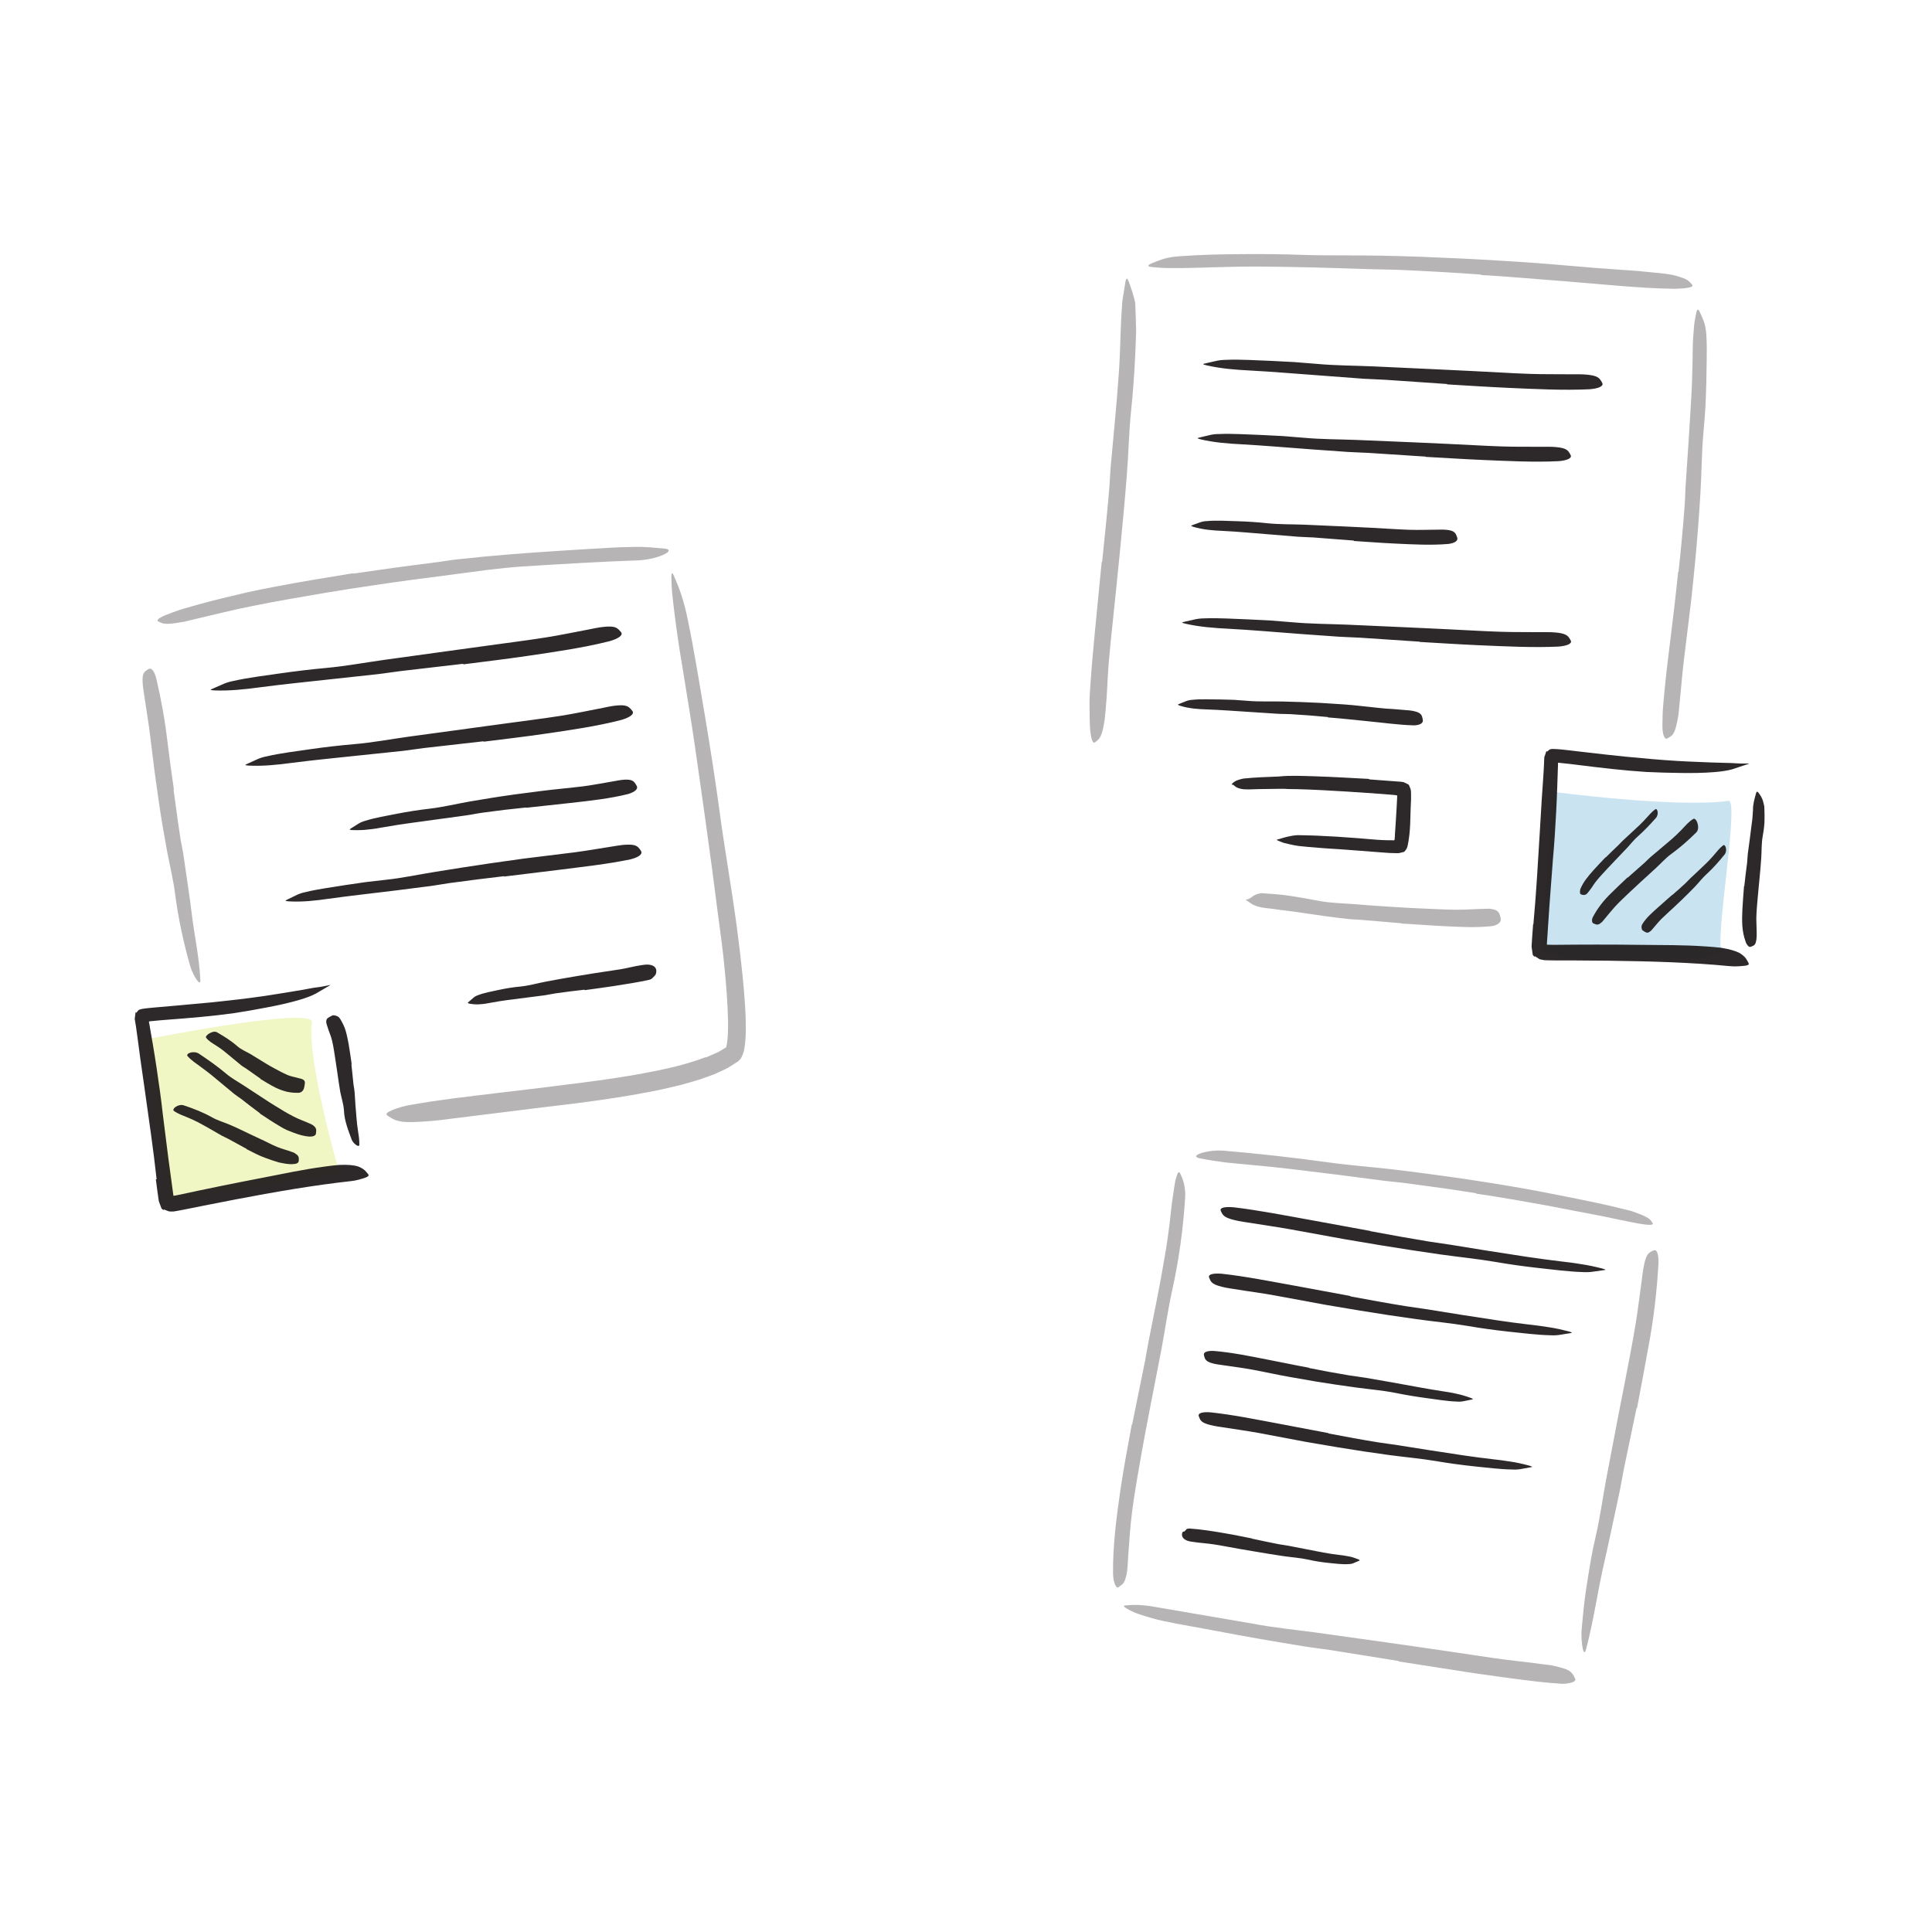 <?xml version="1.0" encoding="UTF-8" standalone="no"?>
<svg
   id="Layer_1"
   width="520"
   height="520"
   viewBox="0 0 520 520"
   version="1.1"
   inkscape:export-xdpi="96"
   inkscape:export-ydpi="96"
   xmlns:inkscape="http://www.inkscape.org/namespaces/inkscape"
   xmlns:sodipodi="http://sodipodi.sourceforge.net/DTD/sodipodi-0.dtd"
   xmlns="http://www.w3.org/2000/svg"
   xmlns:svg="http://www.w3.org/2000/svg">
  <sodipodi:namedview
     id="namedview85"
     pagecolor="#505050"
     bordercolor="#eeeeee"
     borderopacity="1"
     inkscape:showpageshadow="0"
     inkscape:pageopacity="0"
     inkscape:pagecheckerboard="0"
     inkscape:deskcolor="#505050"
     inkscape:zoom="2.1623428"
     inkscape:cx="222.44392"
     inkscape:cy="266.37775"
     inkscape:window-width="1728"
     inkscape:window-height="1051"
     inkscape:window-x="0"
     inkscape:window-y="38"
     inkscape:window-maximized="1"
     inkscape:current-layer="g85">
    <inkscape:page
       x="0"
       y="0"
       width="520"
       height="520"
       id="page2"
       margin="0"
       bleed="0" />
  </sodipodi:namedview>
  <defs
     id="defs1">
    <style
       id="style1">.cls-1{opacity:.95;}.cls-1,.cls-2,.cls-3,.cls-4,.cls-5{fill:#231f20;stroke-width:0px;}.cls-2{opacity:.7;}.cls-3{opacity:.15;}.cls-4{opacity:.45;}</style>
  </defs>
  <rect
     style="display:none;fill:#f9f9f9"
     id="rect85"
     width="544.327"
     height="531.649"
     x="-10.143"
     y="-2.536"
     sodipodi:insensitive="true" />
  <g
     id="g85"
     transform="translate(20.057,2.021)"
     style="display:none">
    <g
       id="g87"
       transform="matrix(1.556,0,0,1.556,-123.033,-146.072)">
      <g
         id="g86">
        <path
           class="cls-1"
           d="m 283.234,212.318 c 0.02,-0.68 1.52,-1.27 1.49,-1.97 -0.06,-1.19 -3.75,-0.51 -3.95,-1.77 -0.13,-0.86 3.26,-3.65 3.06,-4.54 -0.17,-0.81 -3.79,-0.27 -4.02,-1.11 -0.25,-0.93 1.86,-3.19 1.52,-4.06 -3.95,-10.17 -13.02,-15.62 -13.02,-15.62 0,0 -6.3,-5.04 -12.44,-7.63 -10.75,-4.53 -27.59,-4.27 -36.5,3.84 -8.69,7.92 -9.66,20.74 -4.62,30.76 13.66,27.16 53.34,22.42 60.17,17.68 5.18,-3.59 10.95,-7.54 11.65,-13.13 0.09,-0.77 -3.36,-1.65 -3.34,-2.45 z m -30.59,-10.42 c -1.06,0.91 -8.95,2.2 -12.51,-2.4 -3.55,-4.6 -1.52,-4.68 -1.52,-4.68 0,0 3.38,-5.56 9.87,-1.61 6.48,3.95 5.22,7.79 4.16,8.69 z"
           id="path15"
           style="opacity:1;fill:#202020;fill-opacity:1" />
        <path
           class="cls-5"
           d="m 251.874,204.128 c -2.47,0.78 -4.78,0.32 -6.82,-0.37 -0.74,-0.27 -1.5,-0.53 -2.19,-0.91 -1.22,-0.67 -2.35,-1.5 -3.33,-2.53 -0.97,-1.03 -1.77,-2.34 -1.97,-3.84 -0.1,-0.66 -0.04,-1.34 0.1,-1.99 0.19,-0.64 0.48,-1.27 0.93,-1.76 1.15,-1.25 2.94,-1.83 4.43,-1.32 0.46,0.12 0.38,0.14 0,0.3 -0.19,0.08 -0.46,0.19 -0.74,0.41 -0.14,0.1 -0.29,0.2 -0.43,0.32 -0.15,0.1 -0.3,0.17 -0.46,0.25 -0.56,0.28 -0.99,0.68 -1.27,1.12 -0.26,0.46 -0.5,0.87 -0.56,1.37 -0.07,0.49 -0.02,1.01 0.14,1.54 0.19,0.53 0.48,1.06 0.83,1.59 0.91,1.27 2.49,2.16 4.03,2.82 0.85,0.37 1.74,0.67 2.64,0.84 0.9,0.17 1.82,0.26 2.68,0.12 1.05,-0.13 2.07,-0.57 2.68,-1.31 0.46,-0.53 0.57,-1.19 0.37,-1.92 -0.2,-0.73 -0.69,-1.44 -1.27,-2.05 -0.92,-0.96 -2.13,-1.61 -3.34,-2.13 -0.27,-0.11 -0.55,-0.18 -0.81,-0.3 -0.5,-0.18 -0.79,-0.38 -0.95,-0.63 -0.16,-0.24 -0.2,-0.55 -0.17,-0.99 0.01,-0.2 0,-0.41 0.04,-0.6 0.09,-0.63 0.76,-1.01 1.74,-0.84 1.4,0.36 2.72,1.04 3.92,1.97 1.18,0.95 2.29,2.12 3.05,3.76 0.14,0.3 0.24,0.66 0.35,1 0.1,0.35 0.13,0.75 0.17,1.13 0,0.4 -0.04,0.82 -0.1,1.21 -0.12,0.39 -0.23,0.81 -0.42,1.16 -0.8,1.45 -2.02,2.2 -3.24,2.65 l -0.03,-0.06 z"
           id="path16"
           style="fill:#303030;fill-opacity:1" />
        <path
           class="cls-2"
           d="m 114.378,196.742 c 0.28,1.93 2.36,13.23 2.36,13.23 l 131.93,88.23 69.13,-40.11 c 0,0 -4.62,-0.07 -3.86,-4.22 0.76,-4.15 3.86,-5.95 3.86,-5.95 l -68.68,39.34 -52.95,-32.81 -81.78,-57.72 z"
           id="path17"
           sodipodi:nodetypes="ccccsccccc"
           style="fill:#d2b48c;fill-opacity:1" />
        <path
           class="cls-5"
           d="m 248.448,289.062 c 0.06,0.66 0.1,1.31 0.1,1.96 0,0.24 0.04,0.47 0.03,0.7 -0.05,0.83 -0.15,1.65 -0.3,2.45 -0.07,0.36 -0.14,0.7 -0.22,1.05 -0.09,0.44 -0.21,0.89 -0.41,1.3 -0.06,0.13 -0.15,0.08 -0.24,-0.06 -0.09,-0.14 -0.2,-0.39 -0.2,-0.64 0,-0.9 -0.1,-1.76 0.07,-2.63 0.08,-0.52 -0.03,-1.07 -0.09,-1.6 -0.06,-0.58 -0.14,-1.17 -0.26,-1.75 -0.07,-0.36 -0.15,-0.71 -0.26,-1.06 -0.15,-0.53 -0.31,-1.06 -0.57,-1.55 -0.21,-0.37 -0.52,-0.68 -0.82,-0.98 -0.06,-0.07 -0.13,-0.13 -0.19,-0.2 -0.19,-0.28 -0.13,-0.44 0.26,-0.79 0.09,-0.08 0.17,-0.16 0.27,-0.24 0.31,-0.25 0.67,-0.3 0.93,-0.13 0.8,0.49 1.18,1.34 1.49,2.19 0.23,0.63 0.36,1.3 0.45,1.96 h -0.04 z"
           id="path18"
           style="fill:#303030;fill-opacity:1" />
        <path
           class="cls-5"
           d="m 267.508,277.132 9.91,-5.43 3.57,-2.05 c 4.22,-2.36 8.43,-4.74 12.6,-7.19 1.83,-1.11 3.67,-2.25 5.44,-3.42 2.29,-1.49 4.52,-3.09 6.99,-4.32 0.79,-0.35 0.68,-0.32 0.19,0.24 -0.46,0.61 -1.36,1.64 -2.61,2.63 -4.52,3.33 -9.23,6.38 -14.11,9.22 -2.95,1.65 -5.92,3.54 -8.9,5.27 -3.28,1.91 -6.6,3.76 -9.9,5.62 l -6.08,3.46 c -3.05,1.77 -6.12,3.55 -9.03,5.47 -1.12,0.76 -2.22,1.54 -3.26,2.37 -0.24,0.2 -0.57,0.42 -0.74,0.6 -0.16,0.15 -0.3,0.35 -0.41,0.58 -0.23,0.45 -0.35,1.03 -0.4,1.64 -0.05,0.53 -0.04,1.07 -0.02,1.63 0.12,2.09 0.04,2.82 -0.42,3.36 -0.11,0.12 -0.21,0.28 -0.32,0.36 -0.35,0.24 -0.86,-0.55 -1.22,-2.22 -0.2,-1.25 -0.31,-2.55 -0.11,-3.98 0.11,-0.71 0.33,-1.49 0.82,-2.25 0.13,-0.19 0.25,-0.38 0.44,-0.55 0.15,-0.15 0.39,-0.39 0.49,-0.45 l 0.76,-0.58 c 2.04,-1.57 4.21,-2.95 6.38,-4.33 3.26,-1.99 6.6,-3.83 9.92,-5.7 l 0.03,0.04 z"
           id="path19"
           style="fill:#303030;fill-opacity:1" />
        <path
           class="cls-5"
           d="m 170.548,238.692 c -4.87,-3.12 -9.69,-6.32 -14.5,-9.54 -1.76,-1.17 -3.55,-2.29 -5.29,-3.48 -6.16,-4.19 -12.25,-8.46 -18.25,-12.87 -2.66,-1.96 -5.34,-3.93 -7.98,-5.87 -1.68,-1.27 -3.36,-2.55 -5,-3.88 -1.63,-1.35 -3.23,-2.72 -4.76,-4.17 -0.86,-1.02 -0.7,-0.93 0.39,-0.51 1.08,0.43 2.92,1.4 4.87,2.82 6.94,5.01 13.86,10.01 20.87,15.06 4.18,3.04 8.74,5.9 13.16,8.8 l 14.63,9.52 c 3.01,1.95 6.01,3.91 9.01,5.86 4.56,2.95 9.13,5.92 13.66,8.85 3.52,2.27 7.04,4.4 10.5,6.69 0.76,0.51 1.52,0.97 2.27,1.51 2.8,1.96 3.6,2.71 3.92,3.52 0.07,0.19 0.19,0.4 0.21,0.55 0.06,0.49 -1.27,-0.04 -3.41,-1.32 -6.38,-3.76 -12.95,-7.91 -19.56,-12.1 -4.91,-3.12 -9.84,-6.25 -14.76,-9.38 l 0.03,-0.06 z"
           id="path20"
           style="fill:#303030;fill-opacity:1" />
        <path
           class="cls-5"
           d="m 203.194,202.748 c -0.28,-0.94 -0.36,-1.94 -0.51,-2.91 -0.05,-0.49 -0.04,-0.99 -0.06,-1.48 -0.02,-0.5 -0.04,-0.99 0.02,-1.47 0.09,-0.97 0.11,-1.95 0.33,-2.9 l 0.27,-1.43 0.41,-1.4 0.29,-1.02 0.38,-0.99 c 0.26,-0.66 0.49,-1.33 0.85,-1.94 2.27,-4.47 6.02,-8.03 10.32,-10.34 l 1.44,-0.76 c 0.49,-0.23 0.99,-0.43 1.49,-0.64 0.99,-0.45 2.03,-0.73 3.05,-1.06 0.65,-0.23 1.34,-0.32 2,-0.49 l 1.01,-0.22 c 0.34,-0.05 0.69,-0.07 1.03,-0.1 0.69,-0.05 1.37,-0.13 2.05,-0.14 0.69,0 1.38,0.14 2.05,0.2 0.84,0.11 0.73,0.11 0.02,0.33 -0.35,0.11 -0.85,0.3 -1.43,0.54 -0.59,0.18 -1.26,0.41 -1.99,0.6 -1.3,0.29 -2.56,0.69 -3.82,1.03 l -1.84,0.68 c -0.62,0.21 -1.19,0.54 -1.79,0.8 -2.38,1.05 -4.63,2.42 -6.66,4.1 -2.41,2.04 -4.32,4.82 -5.58,7.79 l -0.51,1.23 c -0.14,0.42 -0.26,0.85 -0.39,1.27 -0.3,0.84 -0.43,1.73 -0.6,2.6 -0.1,0.44 -0.15,0.88 -0.17,1.33 l -0.11,1.34 c -0.04,0.45 0.01,0.89 0.01,1.33 0.01,0.44 0,0.89 0.09,1.33 0.21,2.18 0.9,4.32 1.84,6.34 1.4,3.08 3.43,5.9 5.71,8.43 1.77,1.97 3.73,3.69 5.73,5.4 0.44,0.37 0.88,0.74 1.33,1.11 1.61,1.45 2.02,2.03 1.97,2.79 -0.01,0.17 0,0.37 -0.04,0.51 -0.15,0.48 -1.07,0.18 -2.37,-0.77 -3.82,-2.85 -7.5,-6.41 -10.61,-10.55 -0.57,-0.78 -1.13,-1.56 -1.63,-2.39 -0.55,-0.8 -1.01,-1.66 -1.48,-2.52 -0.88,-1.75 -1.68,-3.56 -2.14,-5.51 l 0.05,-0.02 z"
           id="path27"
           style="fill:#303030;fill-opacity:1" />
        <path
           class="cls-5"
           d="m 214.298,349.601 v -18.016 c 0,-2.193 -0.12,-4.379 -0.12,-6.572 l 0.15,-23.173 c 0,-1.717 -0.02,-3.433 -0.05,-5.15 -0.02,-1.717 -0.04,-3.425 -0.06,-5.126 -0.17,-4.371 0.02,-8.758 0.62,-13.128 0.32,-1.359 0.36,-1.176 0.83,-0.024 0.25,0.572 0.51,1.391 0.83,2.376 0.15,0.493 0.31,1.025 0.46,1.597 0.08,0.286 0.13,0.58 0.22,0.874 0.04,0.302 0.08,0.612 0.12,0.922 l 0.38,3.338 c 0.12,1.113 0.13,2.225 0.2,3.338 0.09,2.225 0.23,4.458 0.24,6.691 0.02,4.466 -0.03,8.94 -0.18,13.438 -0.18,5.38 0.16,10.975 0.19,16.474 0.02,6.048 0.03,12.103 0.05,18.159 0,3.727 0,7.454 0,11.173 0.02,5.642 -0.05,11.309 0.01,16.911 0.05,4.355 0.31,8.622 0.39,12.938 0.02,0.946 0.08,1.875 0.08,2.837 0,1.772 -0.11,2.948 -0.36,3.759 -0.23,0.819 -0.57,1.279 -1.07,1.653 -0.22,0.167 -0.45,0.389 -0.66,0.485 -0.7,0.318 -1.34,-1.136 -1.58,-3.727 -0.48,-7.669 -0.6,-15.759 -0.67,-23.889 -0.04,-6.04 -0.08,-12.103 -0.12,-18.159 z"
           id="path38"
           style="fill:#303030;fill-opacity:1" />
        <path
           class="cls-5"
           d="m 160.118,303.684 v -16.383 c 0,-1.992 -0.14,-3.984 -0.14,-5.976 l 0.15,-21.08 c 0,-1.561 -0.02,-3.121 -0.05,-4.682 -0.02,-1.561 -0.04,-3.121 -0.05,-4.666 -0.16,-3.976 0.03,-7.976 0.63,-11.944 0.32,-1.239 0.36,-1.074 0.83,-0.024 0.25,0.525 0.51,1.27 0.83,2.164 0.15,0.447 0.31,0.933 0.46,1.451 0.08,0.259 0.13,0.525 0.22,0.8 0.04,0.274 0.08,0.557 0.12,0.839 l 0.38,3.035 c 0.12,1.012 0.12,2.023 0.19,3.035 0.09,2.023 0.23,4.055 0.23,6.086 0.02,4.062 -0.04,8.133 -0.18,12.226 -0.18,4.894 0.16,9.983 0.19,14.987 0.02,5.505 0.04,11.011 0.06,16.516 0,3.388 0,6.784 0,10.164 0.02,5.129 -0.05,10.289 0,15.387 0.04,3.96 0.3,7.842 0.38,11.771 0.02,0.863 0.08,1.71 0.08,2.58 -0.01,1.616 -0.11,2.682 -0.35,3.419 -0.23,0.745 -0.57,1.169 -1.06,1.498 -0.22,0.149 -0.44,0.353 -0.66,0.439 -0.7,0.29 -1.35,-1.035 -1.58,-3.388 -0.49,-6.98 -0.59,-14.336 -0.65,-21.723 -0.04,-5.49 -0.08,-11.011 -0.12,-16.516 h 0.1 z"
           id="path39"
           style="fill:#303030;fill-opacity:1" />
        <path
           class="cls-5"
           d="m 307.497,305.578 c 0,-3.273 -0.02,-6.546 -0.09,-9.826 -0.02,-1.196 -0.17,-2.393 -0.18,-3.589 -0.03,-4.23 0.07,-8.46 0.11,-12.69 0.01,-0.942 0,-1.876 -0.03,-2.817 0,-0.942 -0.02,-1.876 -0.02,-2.81 -0.14,-2.393 0.09,-4.793 0.68,-7.186 0.33,-0.741 0.36,-0.641 0.83,-0.015 0.24,0.316 0.51,0.764 0.83,1.297 0.15,0.27 0.31,0.563 0.46,0.872 0.08,0.154 0.13,0.316 0.22,0.479 0.04,0.162 0.08,0.332 0.12,0.502 l 0.35,1.822 c 0.12,0.61 0.12,1.212 0.18,1.822 0.07,1.212 0.2,2.431 0.19,3.643 -0.01,2.431 -0.07,4.871 -0.21,7.333 -0.17,2.941 0.19,5.982 0.26,8.993 0.08,3.304 0.14,6.623 0.17,9.934 0,2.038 0.01,4.083 0.02,6.121 -0.02,3.088 -0.05,6.191 -0.07,9.263 0.03,2.385 0.23,4.724 0.34,7.086 0.02,0.517 0.07,1.027 0.07,1.552 0,0.973 -0.08,1.606 -0.32,2.053 -0.22,0.448 -0.55,0.695 -1.05,0.888 -0.22,0.093 -0.44,0.208 -0.65,0.255 -0.69,0.17 -1.36,-0.641 -1.62,-2.053 -0.53,-4.207 -0.57,-8.614 -0.6,-13.037 -0.02,-3.288 0,-6.584 -0.08,-9.888 h 0.1 z"
           id="path40"
           style="fill:#303030;fill-opacity:1" />
        <path
           class="cls-5"
           d="m 276.958,281.402 c 3.74,-2.17 7.48,-4.36 11.2,-6.57 l 4.03,-2.49 14.4,-8.48 c 2.12,-1.27 4.25,-2.56 6.32,-3.87 1.34,-0.83 2.65,-1.72 4.02,-2.5 0.7,-0.37 1.38,-0.77 2.11,-1.09 0.73,-0.31 1.47,-0.61 2.21,-0.92 0.93,-0.36 0.88,-0.18 0.35,0.53 -0.32,0.42 -0.7,0.93 -1.11,1.48 -0.24,0.3 -0.48,0.64 -0.77,0.95 -0.3,0.29 -0.63,0.59 -0.99,0.87 -5.28,3.68 -10.78,7 -16.49,10.1 -3.41,1.86 -6.77,4.1 -10.17,6.15 l -11.26,6.69 -6.96,4.07 c -3.53,2.03 -7.08,4.07 -10.59,6.09 -2.73,1.57 -5.35,3.21 -8.13,4.69 -0.61,0.33 -1.22,0.65 -1.85,0.96 -2.38,1.08 -3.45,1.12 -4.15,0.46 -0.16,-0.15 -0.33,-0.28 -0.41,-0.43 -0.17,-0.5 0.52,-1 2.12,-1.77 2.37,-1.19 4.81,-2.6 7.29,-4.01 2.49,-1.43 5.01,-2.89 7.53,-4.34 3.75,-2.18 7.53,-4.37 11.28,-6.61 l 0.04,0.05 z"
           id="path41"
           style="fill:#303030;fill-opacity:1" />
        <path
           class="cls-5"
           d="m 197.448,266.452 -23.1,-15.82 c -2.82,-1.91 -5.64,-3.81 -8.46,-5.71 l -29.6,-20.48 c -4.38,-3.02 -8.83,-6 -13.23,-8.92 -2.3,-1.52 -4.6,-3.05 -6.91,-4.57 -0.17,-0.11 -0.29,-0.28 -0.44,-0.41 -0.11,-0.17 -0.24,-0.32 -0.32,-0.51 -0.08,-0.18 -0.19,-0.39 -0.21,-0.55 l -0.12,-0.44 c -0.12,-0.56 -0.21,-1.09 -0.27,-1.61 -0.13,-1.04 -0.22,-2.06 -0.3,-3.07 -0.16,-2.03 -0.29,-4.05 -0.34,-6.08 0.05,-1.07 0.09,-1.54 0.15,-1.52 0.06,0.02 0.18,0.53 0.55,1.38 0.37,0.85 0.79,2.08 1.3,3.57 0.48,1.48 0.94,3.27 1.38,5.1 0.12,0.5 0.25,0.99 0.39,1.4 0.21,0.52 0.12,0.29 0.14,0.35 l 7.83,5.3 c 2.64,1.81 5.28,3.61 7.92,5.42 5.27,3.64 10.53,7.32 15.78,11.06 6.8,4.85 14.1,9.59 21.17,14.4 7.76,5.3 15.53,10.59 23.3,15.89 4.78,3.25 9.57,6.51 14.35,9.76 7.26,4.91 14.53,9.86 21.79,14.64 2.82,1.86 5.64,3.66 8.46,5.44 2.71,1.7 5.41,3.39 8.13,5.09 0.24,0.14 0.47,0.26 0.67,0.37 0.04,0 0.13,0.1 0.13,0.02 v -0.21 c 0,0 0.03,-0.39 0.03,-0.39 0,-0.12 0,-0.23 0,-0.33 0,-0.13 0,-0.26 0,-0.38 -0.02,-0.54 -0.06,-1.04 -0.1,-1.5 -0.08,-0.91 -0.15,-1.66 -0.18,-2.29 -0.03,-0.63 -0.03,-1.13 0.03,-1.56 0.07,-0.43 0.18,-0.79 0.32,-1.11 0.13,-0.29 0.23,-0.67 0.36,-0.85 0.22,-0.3 0.53,0.08 0.96,1.02 0.44,0.94 0.84,2.46 1.13,4.55 0.05,0.39 0.09,0.78 0.12,1.17 l 0.04,0.6 c 0.03,0.28 0.02,0.64 0.03,0.96 0,1.28 -0.01,2.74 -0.41,3.62 l -0.42,0.31 -0.05,0.04 -0.03,0.02 h -0.01 c 0,0 0,0.01 0,0.01 -0.12,-0.24 0.26,0.54 -0.27,-0.53 l -0.11,0.04 -0.21,0.07 c -0.15,0.05 -0.3,0.11 -0.49,0.18 -0.1,0.04 -0.18,0.09 -0.3,0.1 l -0.17,0.04 c -0.06,0.02 -0.11,0.03 -0.19,-0.03 -0.56,-0.28 -1.16,-0.68 -1.75,-1.02 l -1.4,-0.87 c -2.61,-1.61 -5.22,-3.26 -7.84,-4.95 -5.24,-3.36 -10.51,-6.84 -15.78,-10.34 -7.8,-5.24 -15.63,-10.51 -23.44,-15.77 l 0.03,-0.07 z"
           id="path42"
           style="fill:#303030;fill-opacity:1" />
        <path
           class="cls-5"
           d="m 261.976,168.27 c 0.99,0.5 1.99,1 3.01,1.45 0.37,0.17 0.76,0.28 1.13,0.46 1.3,0.61 2.61,1.22 3.96,1.72 0.6,0.23 1.22,0.39 1.83,0.56 0.78,0.24 1.57,0.45 2.31,0.82 0.23,0.12 0.15,0.33 -0.12,0.53 -0.27,0.19 -0.73,0.42 -1.22,0.4 l -1.28,-0.12 c -0.42,-0.06 -0.82,-0.19 -1.24,-0.29 -0.82,-0.22 -1.62,-0.49 -2.41,-0.83 -0.94,-0.41 -1.98,-0.62 -2.97,-0.96 -1.08,-0.38 -2.13,-0.83 -3.19,-1.28 l -1.93,-0.85 c -0.98,-0.43 -1.93,-0.91 -2.92,-1.29 -0.76,-0.31 -1.57,-0.48 -2.36,-0.72 -0.17,-0.05 -0.35,-0.09 -0.52,-0.17 -0.61,-0.27 -0.73,-0.53 -0.56,-1.18 0.04,-0.15 0.07,-0.3 0.12,-0.45 0.17,-0.48 0.6,-0.75 1.11,-0.69 1.5,0.17 2.85,0.79 4.21,1.4 1,0.48 2.02,0.96 3.02,1.44 l -0.02,0.05 z"
           id="path66"
           style="fill:#d2b48c;fill-opacity:1" />
        <path
           class="cls-5"
           d="m 195.088,251.212 c 10.66,7.14 21.36,14.23 32.2,21.08 3.96,2.48 7.97,4.91 11.96,7.31 l 5.28,3.18 2.66,1.54 1.32,0.78 0.47,0.28 c 0.08,0.04 0.14,0.09 0.21,0.13 0.07,-0.03 0.14,-0.05 0.22,-0.09 l 0.45,-0.21 1.4,-0.62 c 0.94,-0.41 1.87,-0.82 2.8,-1.27 1.86,-0.87 3.7,-1.77 5.52,-2.73 7.31,-3.76 14.49,-7.82 21.61,-11.97 6.32,-3.7 12.6,-7.53 18.81,-11.33 3.98,-2.44 7.97,-4.9 12,-7.3 2.03,-1.18 4.08,-2.3 6.16,-3.39 l 3.13,-1.6 c 1.05,-0.52 2.17,-0.92 3.24,-1.39 2.73,-1.09 2.33,-0.99 0.36,0.54 -1.93,1.61 -5.41,4.63 -9.93,7.53 -8.14,4.96 -16.28,9.91 -24.44,14.88 -8.21,4.91 -16.54,9.69 -25.1,14.16 -2.56,1.34 -5.16,2.67 -7.79,3.99 -1.32,0.66 -2.62,1.35 -3.95,2 l -2,0.97 -1.07,0.52 c -0.55,0.24 -1.11,0.6 -1.67,0.69 l -4.52,-2.46 c -1.31,-0.72 -2.6,-1.46 -3.87,-2.22 -2.55,-1.52 -5.12,-3 -7.61,-4.57 -11.04,-6.8 -21.9,-13.86 -32.7,-21 -6.65,-4.4 -13.27,-8.83 -19.87,-13.3 -10.01,-6.74 -19.96,-13.66 -29.8,-20.5 -7.66,-5.29 -15.19,-10.46 -22.68,-15.86 -1.63,-1.22 -3.23,-2.41 -4.87,-3.64 -0.75,-0.58 -1.45,-1.09 -2.07,-1.62 -0.6,-0.53 -1.15,-1.01 -1.65,-1.45 -0.99,-0.89 -1.77,-1.63 -2.39,-2.26 -1.23,-1.32 -1.74,-2.31 -2.04,-3.14 -0.14,-0.38 -0.37,-0.84 -0.41,-1.09 -0.06,-0.43 0.54,-0.17 1.72,0.55 0.6,0.35 1.29,0.86 2.1,1.49 0.87,0.59 1.87,1.3 2.97,2.12 6.53,4.86 13.39,9.76 20.4,14.64 3.49,2.46 7.03,4.92 10.58,7.38 3.56,2.46 7.13,4.92 10.71,7.39 10.65,7.3 21.36,14.63 32.16,21.77 l -0.03,0.08 z"
           id="path67"
           sodipodi:nodetypes="cccccccccccccccccccccccccccccccccccccccccccccccccc"
           style="fill:#303030;fill-opacity:1" />
        <path
           class="cls-5"
           d="m 213.801,391.738 c 1.48,0.11 2.97,0.22 4.47,0.24 0.55,0.01 1.09,-0.09 1.63,-0.08 l 2.92,0.06 2.95,0.09 c 0.87,0.04 1.74,-0.11 2.61,-0.06 1.11,0 2.23,0.06 3.35,0.31 0.35,0.08 0.31,0.28 0.03,0.58 -0.28,0.29 -0.78,0.79 -1.39,1.03 l -1.63,0.6 c -0.27,0.09 -0.54,0.2 -0.81,0.27 l -0.83,0.11 c -1.1,0.13 -2.22,0.21 -3.36,0.18 -1.37,-0.08 -2.76,0.23 -4.16,0.32 -1.54,0.09 -3.09,0.13 -4.63,0.13 l -2.85,-0.03 c -1.44,-0.03 -2.88,-0.14 -4.3,-0.1 -1.11,0.01 -2.2,0.31 -3.3,0.4 -0.24,0.01 -0.48,0.06 -0.72,0.05 -0.45,0.03 -0.74,-0.25 -0.94,-0.46 -0.2,-0.24 -0.3,-0.53 -0.38,-0.94 -0.03,-0.19 -0.08,-0.37 -0.1,-0.54 -0.06,-0.57 0.33,-1.11 1,-1.58 0.98,-0.5 1.97,-0.67 2.96,-0.76 0.99,-0.08 1.99,-0.09 3,-0.08 1.49,0.02 2.98,0.06 4.47,0.13 v 0.1 z"
           id="path68"
           style="fill:#303030;fill-opacity:1" />
        <path
           class="cls-5"
           d="m 306.256,329.907 c 1.49,0.09 2.98,0.18 4.48,0.18 0.55,0 1.09,-0.09 1.64,-0.09 1.94,0 3.9,0.03 5.86,0.07 0.87,0.03 1.74,-0.12 2.61,-0.08 1.11,0 2.23,0.04 3.34,0.25 0.35,0.07 0.31,0.25 0.03,0.52 -0.28,0.26 -0.79,0.7 -1.4,0.92 l -1.63,0.54 c -0.27,0.08 -0.54,0.19 -0.82,0.25 l -0.83,0.1 c -1.11,0.13 -2.22,0.21 -3.36,0.2 -1.37,-0.06 -2.76,0.24 -4.16,0.33 -1.54,0.1 -3.08,0.15 -4.63,0.15 h -2.85 c -1.44,-0.03 -2.88,-0.13 -4.3,-0.1 -1.1,0.01 -2.19,0.27 -3.29,0.34 -0.24,0.01 -0.48,0.05 -0.72,0.04 -0.45,0.03 -0.74,-0.22 -0.94,-0.41 -0.2,-0.21 -0.3,-0.47 -0.38,-0.83 -0.04,-0.17 -0.09,-0.32 -0.1,-0.48 -0.06,-0.5 0.33,-0.97 0.99,-1.39 0.98,-0.44 1.97,-0.58 2.96,-0.66 1,-0.07 2,-0.08 3,-0.07 1.49,0.01 2.99,0.05 4.49,0.11 v 0.08 z"
           id="path69"
           style="fill:#303030;fill-opacity:1" />
        <path
           class="cls-5"
           d="m 158.642,342.365 c 1.49,0.09 2.98,0.18 4.48,0.18 0.55,0 1.09,-0.09 1.64,-0.09 1.94,0 3.9,0.03 5.86,0.07 0.87,0.03 1.74,-0.12 2.61,-0.08 1.11,0 2.23,0.04 3.34,0.25 0.35,0.07 0.31,0.25 0.03,0.52 -0.28,0.26 -0.79,0.7 -1.4,0.92 l -1.63,0.54 c -0.27,0.08 -0.54,0.19 -0.82,0.25 l -0.83,0.1 c -1.11,0.13 -2.22,0.21 -3.36,0.2 -1.37,-0.06 -2.76,0.24 -4.16,0.33 -1.54,0.1 -3.08,0.15 -4.63,0.15 h -2.85 c -1.44,-0.03 -2.88,-0.13 -4.3,-0.1 -1.1,0.01 -2.19,0.27 -3.29,0.34 -0.24,0.01 -0.48,0.05 -0.72,0.04 -0.45,0.03 -0.74,-0.22 -0.94,-0.41 -0.2,-0.21 -0.3,-0.47 -0.38,-0.83 -0.04,-0.17 -0.09,-0.32 -0.1,-0.48 -0.06,-0.5 0.33,-0.97 0.99,-1.39 0.98,-0.44 1.97,-0.58 2.96,-0.66 1,-0.07 2,-0.08 3,-0.07 1.49,0.01 2.99,0.05 4.49,0.11 v 0.08 z"
           id="path70"
           style="fill:#303030;fill-opacity:1" />
        <path
           class="cls-5"
           d="m 167.108,164.012 21.44,-10.61 7.76,-3.97 c 9.17,-4.57 18.33,-9.16 27.46,-13.81 2.01,-1.06 4.03,-2.11 6.04,-3.17 1,-0.54 2,-1.08 3,-1.62 l 1.49,-0.81 0.74,-0.4 0.55,-0.3 c 0.19,-0.08 0.38,-0.28 0.57,-0.11 0.25,0.11 0.5,0.25 0.75,0.38 l 0.49,0.26 0.96,0.53 1.9,1.09 c 1.26,0.74 2.5,1.5 3.74,2.27 2.46,1.57 4.85,3.22 7.18,4.96 1.44,1.1 1.1,1.16 -0.32,0.53 -1.42,-0.63 -3.97,-1.85 -6.86,-3.51 -2.54,-1.49 -5.09,-2.97 -7.68,-4.29 l -0.24,-0.12 c -0.09,-0.04 -0.02,-0.01 -0.04,-0.03 0,0 0,0 0,0 0,0 0,0 0,0 l -0.48,0.27 -1.93,1.1 -3.87,2.19 c -5.19,2.89 -10.42,5.72 -15.74,8.43 -6.39,3.19 -12.9,6.78 -19.38,10.15 -7.14,3.67 -14.29,7.34 -21.43,11.01 -4.4,2.25 -8.8,4.5 -13.2,6.74 -6.65,3.42 -13.36,6.82 -19.9,10.34 -5.09,2.73 -9.96,5.62 -14.91,8.45 -1.09,0.62 -2.15,1.25 -3.26,1.86 -4.1,2.27 -5.53,2.79 -6.83,2.5 -0.3,-0.06 -0.66,-0.09 -0.87,-0.2 -0.72,-0.37 0.69,-1.79 3.6,-3.64 8.62,-5.54 18.16,-10.57 27.74,-15.58 7.12,-3.71 14.32,-7.34 21.5,-10.98 l 0.05,0.07 z"
           id="path71"
           style="fill:#303030;fill-opacity:1" />
        <path
           class="cls-5"
           d="m 215.884,222.338 c -1.06,-0.71 -2,-1.59 -3,-2.38 -0.97,-0.83 -1.87,-1.75 -2.81,-2.62 -0.85,-0.97 -1.75,-1.89 -2.54,-2.91 -0.76,-1.05 -1.6,-2.03 -2.24,-3.17 -2.75,-4.38 -4.52,-9.49 -4.69,-14.72 -0.08,-1.92 0.08,-3.86 0.45,-5.77 0.41,-1.91 1.11,-3.75 2.05,-5.45 0.82,-1.51 1.89,-2.86 3.01,-4.12 1.16,-1.24 2.44,-2.33 3.78,-3.32 1.37,-0.95 2.77,-1.84 4.25,-2.56 0.73,-0.39 1.48,-0.7 2.23,-1.04 l 2.3,-0.84 c 1.52,-0.63 3.12,-0.93 4.69,-1.36 0.78,-0.23 1.59,-0.3 2.39,-0.44 l 2.4,-0.38 c 1.61,-0.1 3.22,-0.31 4.82,-0.32 1.61,0.02 3.22,-0.07 4.82,0.08 5.68,0.32 11.34,1.33 16.73,3.03 3.46,1.09 6.81,2.55 9.99,4.34 0.79,0.47 1.56,0.94 2.32,1.44 l 2.19,1.65 c 0.74,0.53 1.37,1.22 2.05,1.82 0.68,0.61 1.27,1.32 1.77,2.09 0.62,0.97 0.86,1.38 0.8,1.39 -0.06,0.01 -0.47,-0.37 -1.28,-0.89 -0.43,-0.24 -0.86,-0.6 -1.42,-0.93 -0.61,-0.28 -1.21,-0.69 -1.89,-1.09 -0.65,-0.44 -1.43,-0.81 -2.23,-1.24 -0.79,-0.43 -1.61,-0.91 -2.51,-1.33 -3.05,-1.72 -6.36,-3 -9.71,-4.08 -3.34,-1.11 -6.79,-1.89 -10.27,-2.5 l -2.63,-0.33 -1.31,-0.17 c -0.44,-0.04 -0.88,-0.06 -1.32,-0.09 l -2.64,-0.16 h -2.65 c 0,0 -1.33,0.01 -1.33,0.01 l -1.32,0.1 -2.64,0.2 -2.61,0.41 c -0.43,0.07 -0.88,0.12 -1.31,0.21 l -1.28,0.31 c -2.08,0.41 -4.06,1.17 -6.05,1.95 -1.96,0.86 -3.83,1.91 -5.54,3.18 -3.43,2.51 -6.09,5.98 -7.23,9.96 -1.29,4.35 -0.75,9.25 0.78,13.65 0.72,2.24 1.9,4.31 3.15,6.31 0.69,0.96 1.38,1.93 2.14,2.85 l 1.19,1.34 0.6,0.67 0.65,0.62 1.6,1.53 1.72,1.41 c 0.56,0.49 1.16,0.92 1.77,1.34 0.61,0.43 1.2,0.87 1.82,1.28 1.28,0.77 2.51,1.6 3.85,2.27 0.66,0.35 1.31,0.71 1.98,1.04 l 2.03,0.94 c 8.26,3.67 17.35,5.74 26.35,5.85 3.49,0.04 6.96,-0.23 10.32,-0.91 3.36,-0.66 6.63,-1.66 9.69,-3.07 1.31,-0.7 2.6,-1.35 3.82,-2.19 2.31,-1.48 3.62,-2.7 4.62,-3.49 0.26,-0.19 0.49,-0.35 0.71,-0.51 0.2,-0.16 0.39,-0.3 0.58,-0.42 0.37,-0.23 0.72,-0.38 1.08,-0.49 0.33,-0.09 0.72,-0.27 0.99,-0.28 0.45,-0.02 0.42,0.5 -0.08,1.51 -0.27,0.49 -0.57,1.17 -1.13,1.81 -0.56,0.64 -1.18,1.45 -2.02,2.19 -2.43,2.3 -5.39,4 -8.47,5.37 -1.54,0.71 -3.16,1.21 -4.78,1.73 -1.64,0.41 -3.29,0.87 -4.97,1.11 -1.67,0.33 -3.37,0.46 -5.07,0.65 -1.7,0.07 -3.41,0.21 -5.12,0.15 -3.42,0 -6.83,-0.35 -10.22,-0.87 -10.02,-1.64 -19.82,-5.3 -28.21,-11.3 l 0.04,-0.07 z"
           id="path72"
           style="fill:#303030;fill-opacity:1" />
        <path
           class="cls-5"
           d="m 260.316,168.08 0.7,-1.44 0.35,-0.72 0.55,-1.17 1.17,-2.53 c 0.05,-0.1 0.09,-0.23 0.15,-0.3 l 0.16,-0.2 0.31,-0.4 0.62,-0.8 0.31,-0.4 c 0.05,-0.05 0.11,-0.16 0.15,-0.17 l 0.1,-0.02 0.42,-0.08 c 0.31,-0.06 0.45,-0.14 0.65,-0.22 l 0.03,-0.02 h 0.02 c 0,0 0,0 0,0 -0.1,0.73 0.14,-0.99 0.12,-0.81 v 0 c 0,0 0,0 0,0 h 0.01 c 0,0 0.08,0.1 0.08,0.1 l 0.16,0.18 0.32,0.36 0.63,0.75 0.23,0.28 c 0,0 0.05,0.28 0.07,0.44 l 0.06,0.56 0.24,2.22 c 0.15,1.4 0.35,3.29 0.38,3.75 0.47,5.48 0.71,10.97 1.13,16.45 0.19,2.43 0.39,4.88 0.63,7.28 0.16,1.55 0.32,3.09 0.39,4.65 0.04,0.78 0.07,1.56 0.09,2.34 0.02,0.78 0.06,1.56 -0.11,2.35 -0.31,1 -0.13,0.86 -0.6,0.08 -0.54,-0.77 -1.25,-2.22 -1.62,-3.98 l -0.47,-2.35 c -0.15,-0.78 -0.24,-1.57 -0.35,-2.36 -0.22,-1.57 -0.42,-3.15 -0.61,-4.73 -0.32,-3.16 -0.51,-6.35 -0.65,-9.55 -0.08,-1.91 -0.26,-3.86 -0.46,-5.81 l -0.28,-2.94 -0.13,-1.47 -0.03,-0.37 c -0.02,-0.16 0,-0.11 0,-0.17 l 0.03,-0.23 c 0.04,-0.35 0.13,-0.69 0.09,-1.16 l -0.03,-0.7 c -0.02,-0.18 0.01,-0.69 -0.1,-0.35 l -1.2,2.39 c -1.11,2.37 -2.23,4.74 -3.34,7.1 -1.72,3.63 -3.45,7.28 -5.16,10.88 -1.31,2.81 -2.44,5.64 -3.73,8.44 -0.28,0.62 -0.54,1.23 -0.85,1.85 -1.13,2.27 -1.75,2.88 -2.74,2.93 -0.22,0.01 -0.46,0.07 -0.66,0.04 -0.64,-0.09 -0.66,-1.28 0.06,-2.95 1.02,-2.53 2.15,-5.08 3.31,-7.67 1.18,-2.58 2.44,-5.17 3.69,-7.77 1.87,-3.86 3.74,-7.75 5.62,-11.62 l 0.07,0.02 z"
           id="path79"
           style="fill:#d2b48c;fill-opacity:1" />
        <path
           class="cls-5"
           d="m 230.088,132.602 3.31,-1.4 c 0.4,-0.17 0.8,-0.37 1.23,-0.51 0.44,-0.13 0.8,-0.26 1.36,-0.36 0.43,-0.13 0.99,0.09 1.22,0.19 0.28,0.13 0.54,0.26 0.79,0.39 0.5,0.27 0.98,0.56 1.46,0.85 0.58,0.36 1.16,0.72 1.74,1.07 0.74,0.45 1.48,0.92 2.14,1.5 0.2,0.18 0.09,0.28 -0.19,0.3 -0.28,0.01 -0.75,-0.02 -1.2,-0.22 -0.8,-0.35 -1.59,-0.71 -2.39,-1.06 -0.79,-0.35 -1.53,-0.81 -2.28,-1.19 -0.2,-0.11 -0.41,-0.2 -0.61,-0.27 -0.22,-0.07 -0.19,-0.06 -0.31,-0.08 l -1.49,0.67 c -1.08,0.45 -2.17,0.92 -3.25,1.42 l -2,0.92 c -1,0.48 -2.02,0.94 -3,1.46 -0.76,0.4 -1.46,0.9 -2.21,1.33 -0.16,0.1 -0.32,0.21 -0.49,0.29 -0.64,0.33 -0.92,0.29 -1.24,-0.13 -0.07,-0.09 -0.16,-0.18 -0.21,-0.28 -0.2,-0.34 -0.05,-0.74 0.35,-1.03 1.21,-0.89 2.6,-1.63 4.03,-2.35 1.06,-0.53 2.15,-1.03 3.23,-1.55 l 0.02,0.04 z"
           id="path81"
           style="fill:#303030;fill-opacity:1" />
        <path
           class="cls-5"
           d="m 325.727,192.868 c -0.11,0.288 0.309,0.368 1.037,0.318 0.236,-0.015 0.879,-0.228 0.951,-0.328 0.144,-0.186 0.274,-0.374 0.367,-0.543 0.044,-0.103 0.017,-1.489 0.044,-1.969 0.027,-0.466 -0.063,-0.9 -0.168,-1.321 l -0.611,-2.595 c -0.047,-0.196 -0.131,-0.373 -0.258,-0.541 -0.418,-0.576 -0.61,-1.225 -0.714,-1.894 -0.018,-0.115 -0.066,-0.219 0.032,-0.366 0.082,-0.121 0.012,-0.624 -0.108,-1.124 -0.149,-0.489 -0.341,-0.967 -0.439,-1.068 -0.441,-0.479 -0.787,-0.985 -1.169,-1.486 -0.058,-0.069 -0.035,-0.166 -0.209,-0.203 -0.414,-0.058 -0.426,-0.243 -0.511,-0.407 -0.122,-0.224 -0.273,-0.45 -0.476,-0.645 -0.098,-0.101 -0.327,-0.156 -0.519,-0.23 -0.172,-0.065 -0.631,0.151 -0.678,0.203 -0.12,0.153 -0.375,0.145 -0.578,0.198 -0.073,0.022 -0.16,0.043 -0.219,0.066 -0.104,0.048 -0.628,1.741 -0.599,1.9 0.013,0.015 0.079,0.561 0.164,1.129 0.085,0.568 0.154,1.163 0.157,1.291 -0.005,0.134 0.115,0.23 0.205,0.337 0.002,0.064 0.302,1.744 0.339,1.804 0.164,0.32 0.152,0.695 0.579,0.924 0.081,0.05 0.096,0.115 0.104,0.187 0.162,0.582 0.484,1.121 0.764,1.657 0.146,0.282 0.204,0.586 0.314,0.872 0.017,0.051 0.077,0.092 0.116,0.138 0.051,0.061 0.111,0.116 0.134,0.175 0.216,0.693 0.614,1.338 0.742,2.067 0.035,0.166 0.624,0.821 0.642,1.014 0.012,0.108 0.591,0.3 0.546,0.417 z"
           id="path83"
           style="fill:#303030;fill-opacity:1" />
        <path
           class="cls-5"
           d="m 300.733,179.821 c -0.31,-0.027 -0.283,0.394 -0.073,1.08 0.066,0.219 0.435,0.783 0.552,0.829 0.213,0.083 0.433,0.159 0.629,0.19 0.119,0.018 1.471,-0.425 1.943,-0.547 0.464,-0.116 0.859,-0.329 1.248,-0.551 0.786,-0.464 1.596,-0.882 2.394,-1.317 0.179,-0.098 0.332,-0.226 0.474,-0.384 0.48,-0.533 1.065,-0.893 1.686,-1.18 0.104,-0.048 0.195,-0.125 0.347,-0.069 0.256,0.072 1.859,-0.803 2.016,-0.974 0.411,-0.475 0.861,-0.84 1.302,-1.249 0.061,-0.051 0.153,-0.05 0.167,-0.205 0.032,-0.366 0.219,-0.393 0.361,-0.472 0.201,-0.103 0.42,-0.261 0.589,-0.403 0.092,-0.077 0.153,-0.285 0.238,-0.448 0.078,-0.156 -0.061,-0.602 -0.107,-0.641 -0.146,-0.112 -0.09,-0.356 -0.115,-0.557 -0.008,-0.072 -0.022,-0.151 -0.039,-0.202 -0.022,-0.151 -1.984,-0.45 -2.12,-0.349 0,0 -0.168,0.049 -0.4,0.114 -0.239,0.057 -0.531,0.145 -0.831,0.254 -0.606,0.195 -1.208,0.427 -1.345,0.45 -0.145,0.03 -0.227,0.165 -0.322,0.27 -0.054,0.045 -1.784,0.674 -1.845,0.726 -0.31,0.221 -0.693,0.294 -0.873,0.733 -0.036,0.082 -0.108,0.104 -0.176,0.148 -0.573,0.298 -1.051,0.739 -1.548,1.142 -0.253,0.212 -0.548,0.342 -0.82,0.532 -0.046,0.039 -0.073,0.1 -0.112,0.146 -0.055,0.059 -0.089,0.127 -0.157,0.171 -0.659,0.397 -1.218,0.944 -1.92,1.259 -0.162,0.071 -0.681,0.806 -0.873,0.889 -0.11,0.04 -0.155,0.639 -0.282,0.628 z"
           id="path84"
           style="fill:#303030;fill-opacity:1" />
        <path
           class="cls-5"
           d="m 144.108,192.282 c -0.95,0.36 -1.89,0.72 -2.82,1.12 -0.34,0.15 -0.63,0.36 -0.97,0.5 -1.2,0.5 -2.41,0.99 -3.57,1.56 -0.51,0.26 -1.01,0.54 -1.51,0.82 -0.63,0.37 -1.25,0.76 -1.98,0.97 -0.23,0.06 -0.36,-0.2 -0.38,-0.58 -0.01,-0.38 0.06,-0.91 0.36,-1.23 0.54,-0.54 1.09,-1.08 1.68,-1.55 0.64,-0.39 1.31,-0.75 2.03,-1.03 0.85,-0.34 1.58,-0.96 2.38,-1.43 0.88,-0.51 1.78,-0.99 2.69,-1.46 l 1.67,-0.87 c 0.83,-0.46 1.71,-0.85 2.5,-1.35 0.62,-0.39 1.13,-0.95 1.69,-1.44 0.12,-0.11 0.23,-0.24 0.36,-0.33 0.49,-0.34 0.77,-0.23 1.32,0.53 0.12,0.17 0.26,0.34 0.37,0.52 0.39,0.6 0.45,1.24 0.17,1.62 -0.84,1.13 -1.99,1.82 -3.18,2.46 -0.88,0.47 -1.85,0.82 -2.77,1.24 z"
           id="path85"
           style="fill:#303030;fill-opacity:1" />
      </g>
    </g>
  </g>
  <g
     inkscape:groupmode="layer"
     id="layer1"
     inkscape:label="Layer 1">
    <g
       id="g66"
       transform="matrix(1.376,0,0,1.376,-220.605,-88.639)">
      <path
         class="cls-1"
         d="m 428.38,305.24 c 3.81,0.71 7.62,1.4 11.45,2.03 l 4.2,0.62 c 4.92,0.82 9.85,1.59 14.78,2.34 2.19,0.34 4.4,0.62 6.58,0.89 1.4,0.16 2.81,0.33 4.2,0.57 1.4,0.2 2.79,0.51 4.17,0.86 0.85,0.26 0.74,0.25 -0.03,0.36 -0.46,0.06 -1,0.14 -1.58,0.22 -0.66,0.11 -1.42,0.16 -2.23,0.11 -2.89,-0.09 -5.75,-0.48 -8.62,-0.79 -2.87,-0.32 -5.74,-0.72 -8.61,-1.22 -3.43,-0.58 -7.04,-0.94 -10.56,-1.43 -3.87,-0.55 -7.75,-1.15 -11.61,-1.78 -2.38,-0.4 -4.75,-0.8 -7.13,-1.2 -3.59,-0.66 -7.2,-1.31 -10.76,-1.96 -2.77,-0.5 -5.52,-0.86 -8.27,-1.32 -0.61,-0.1 -1.21,-0.17 -1.81,-0.3 -2.25,-0.47 -2.91,-0.87 -3.25,-1.59 -0.08,-0.17 -0.19,-0.34 -0.22,-0.5 -0.11,-0.52 0.9,-0.73 2.57,-0.58 4.94,0.58 10.05,1.6 15.21,2.52 3.83,0.7 7.68,1.41 11.52,2.11 v 0.06 z"
         id="path57"
         style="fill:#231f20" />
      <path
         class="cls-1"
         d="m 424.44,317.99 c 3.59,0.67 7.18,1.33 10.79,1.91 l 3.96,0.58 c 4.64,0.76 9.29,1.49 13.95,2.19 2.06,0.32 4.15,0.58 6.21,0.83 1.32,0.15 2.65,0.31 3.96,0.53 1.32,0.19 2.63,0.5 3.93,0.83 0.8,0.26 0.69,0.25 -0.03,0.37 -0.44,0.07 -0.96,0.16 -1.49,0.24 -0.62,0.12 -1.34,0.18 -2.11,0.13 -2.73,-0.06 -5.42,-0.43 -8.13,-0.7 -2.71,-0.3 -5.41,-0.66 -8.12,-1.13 -3.24,-0.54 -6.64,-0.86 -9.97,-1.32 -3.66,-0.51 -7.31,-1.06 -10.96,-1.66 -2.24,-0.38 -4.49,-0.76 -6.73,-1.13 -3.39,-0.62 -6.79,-1.25 -10.15,-1.87 -2.62,-0.47 -5.21,-0.8 -7.8,-1.23 -0.57,-0.09 -1.14,-0.16 -1.71,-0.28 -2.12,-0.45 -2.74,-0.84 -3.04,-1.58 -0.07,-0.17 -0.17,-0.35 -0.2,-0.5 -0.09,-0.53 0.86,-0.76 2.45,-0.64 4.67,0.51 9.49,1.48 14.35,2.35 3.61,0.67 7.24,1.34 10.85,2.01 v 0.06 z"
         id="path58"
         style="fill:#231f20" />
      <path
         class="cls-1"
         d="m 420.19,344.81 c 3.29,0.63 6.59,1.24 9.91,1.77 1.21,0.2 2.43,0.32 3.64,0.52 4.26,0.69 8.54,1.35 12.81,1.99 1.9,0.29 3.81,0.52 5.7,0.75 1.22,0.14 2.43,0.28 3.64,0.49 1.21,0.17 2.41,0.46 3.6,0.78 0.74,0.25 0.64,0.24 -0.03,0.36 -0.42,0.07 -0.89,0.16 -1.38,0.25 -0.57,0.12 -1.23,0.19 -1.94,0.14 -2.51,-0.04 -4.98,-0.38 -7.47,-0.62 -2.49,-0.27 -4.97,-0.6 -7.46,-1.03 -2.97,-0.5 -6.1,-0.77 -9.16,-1.18 -3.36,-0.46 -6.72,-0.96 -10.07,-1.52 l -6.18,-1.05 c -3.11,-0.59 -6.23,-1.18 -9.32,-1.76 -2.4,-0.43 -4.78,-0.75 -7.17,-1.13 -0.53,-0.08 -1.04,-0.15 -1.57,-0.26 -1.95,-0.41 -2.51,-0.79 -2.78,-1.5 -0.06,-0.16 -0.15,-0.33 -0.18,-0.49 -0.08,-0.51 0.8,-0.75 2.26,-0.65 4.3,0.45 8.72,1.35 13.18,2.18 3.31,0.63 6.64,1.26 9.96,1.89 v 0.06 z"
         id="path59"
         style="fill:#231f20" />
      <path
         class="cls-1"
         d="m 416.35,332 c 2.65,0.54 5.32,1.02 8,1.47 0.98,0.16 1.97,0.26 2.94,0.42 3.45,0.59 6.91,1.2 10.35,1.84 1.53,0.29 3.07,0.53 4.59,0.78 0.98,0.15 1.96,0.29 2.93,0.52 0.97,0.19 1.93,0.49 2.87,0.83 0.58,0.25 0.5,0.24 -0.05,0.36 -0.36,0.07 -0.75,0.15 -1.13,0.23 -0.47,0.11 -1.01,0.17 -1.58,0.12 -2.03,-0.08 -4.01,-0.43 -6.01,-0.69 -2,-0.27 -3.99,-0.6 -5.99,-1.01 -2.39,-0.47 -4.91,-0.68 -7.38,-1.01 -2.71,-0.37 -5.43,-0.76 -8.15,-1.21 -1.67,-0.28 -3.34,-0.57 -5,-0.87 -2.52,-0.44 -5.04,-1.01 -7.53,-1.47 -1.94,-0.35 -3.87,-0.59 -5.81,-0.88 -0.43,-0.07 -0.85,-0.11 -1.27,-0.19 -1.57,-0.33 -2.02,-0.68 -2.21,-1.37 -0.04,-0.16 -0.11,-0.32 -0.12,-0.48 -0.04,-0.51 0.69,-0.77 1.88,-0.73 3.5,0.28 7.07,1.01 10.67,1.72 2.67,0.5 5.34,1.09 8.02,1.57 v 0.06 z"
         id="path60"
         style="fill:#231f20" />
      <path
         class="cls-1"
         d="m 405.2,365.38 c 1.75,0.38 3.5,0.75 5.25,1.09 0.64,0.12 1.29,0.18 1.93,0.31 2.26,0.44 4.52,0.88 6.78,1.32 1,0.19 2.02,0.33 3.03,0.46 0.65,0.07 1.29,0.15 1.93,0.29 0.64,0.1 1.27,0.33 1.9,0.58 0.38,0.2 0.33,0.2 -0.04,0.36 -0.26,0.11 -0.52,0.22 -0.76,0.32 -0.32,0.15 -0.68,0.25 -1.05,0.25 -1.35,0.1 -2.66,-0.11 -3.99,-0.23 -1.33,-0.14 -2.64,-0.34 -3.96,-0.64 -1.57,-0.35 -3.24,-0.45 -4.87,-0.69 -1.79,-0.26 -3.57,-0.56 -5.35,-0.86 l -3.29,-0.56 c -1.66,-0.28 -3.32,-0.63 -4.98,-0.88 -1.29,-0.2 -2.58,-0.26 -3.89,-0.46 -0.29,-0.04 -0.58,-0.07 -0.88,-0.14 -0.56,-0.12 -0.91,-0.35 -1.15,-0.59 -0.23,-0.25 -0.35,-0.57 -0.26,-0.96 0.03,-0.18 0.14,-0.36 0.3,-0.35 0.05,0 0.01,0 0.05,0 0,0 0.01,0 0.01,0 0.03,0 0.06,-0.02 0.09,-0.04 0.03,-0.03 0.18,-0.13 0.29,-0.28 0.03,-0.03 0.05,-0.09 0.07,-0.1 l 0.03,-0.02 0.05,-0.05 c 0.05,-0.02 0.1,-0.04 0.16,-0.06 0.12,-0.03 0.27,-0.04 0.44,-0.04 2.1,0.13 4.51,0.51 6.86,0.92 1.76,0.29 3.52,0.67 5.29,1.01 v 0.06 z"
         id="path61"
         style="fill:#231f20" />
      <g
         class="cls-3"
         id="g62"
         style="opacity:0.35">
        <path
           class="cls-1"
           d="m 381.78,343.03 2.5,-12.31 c 0.3,-1.5 0.51,-3.01 0.82,-4.5 1.06,-5.27 2.13,-10.53 3.02,-15.82 0.41,-2.34 0.75,-4.72 1.03,-7.06 0.18,-1.51 0.31,-3.02 0.54,-4.52 0.1,-0.75 0.21,-1.51 0.33,-2.26 l 0.19,-1.12 c 0.07,-0.37 0.22,-0.74 0.32,-1.11 0.31,-0.92 0.49,-0.78 0.84,0.06 0.42,0.85 0.86,2.38 0.78,4.15 -0.39,6.23 -1.23,12.43 -2.61,18.57 -0.8,3.67 -1.34,7.54 -2.05,11.31 l -2.41,12.41 c -0.49,2.54 -0.98,5.09 -1.43,7.64 -0.68,3.86 -1.38,7.74 -1.88,11.59 -0.39,3 -0.56,5.96 -0.78,8.94 -0.04,0.66 -0.08,1.3 -0.12,1.96 -0.07,1.23 -0.32,2.01 -0.52,2.57 -0.11,0.27 -0.23,0.49 -0.37,0.66 -0.16,0.17 -0.33,0.3 -0.51,0.42 -0.16,0.11 -0.31,0.25 -0.44,0.31 -0.37,0.2 -0.93,-0.86 -0.99,-2.69 -0.06,-5.41 0.66,-11.06 1.49,-16.69 0.62,-4.19 1.42,-8.35 2.18,-12.51 z"
           id="path62"
           style="fill:#231f20" />
      </g>
      <g
         class="cls-3"
         id="g63"
         style="opacity:0.35">
        <path
           class="cls-1"
           d="m 433.88,389.31 -13.5,-2.16 c -1.64,-0.26 -3.3,-0.43 -4.94,-0.69 -5.79,-0.95 -11.58,-1.93 -17.35,-3.05 -2.57,-0.47 -5.15,-0.94 -7.7,-1.41 -1.64,-0.35 -3.28,-0.61 -4.9,-1.11 -1.6,-0.49 -3.26,-0.9 -4.73,-1.82 -0.92,-0.53 -0.71,-0.61 0.25,-0.67 0.98,-0.1 2.58,-0.09 4.45,0.2 6.61,1.13 13.21,2.26 19.9,3.41 4,0.78 8.23,1.18 12.36,1.74 l 13.64,1.91 c 2.8,0.4 5.6,0.8 8.4,1.2 4.24,0.63 8.5,1.26 12.71,1.88 3.27,0.49 6.52,0.76 9.78,1.23 0.72,0.1 1.43,0.14 2.14,0.32 1.32,0.31 2.19,0.55 2.76,0.87 0.56,0.36 0.85,0.72 1.05,1.15 0.09,0.2 0.22,0.4 0.26,0.57 0.06,0.29 -0.2,0.49 -0.73,0.65 -0.53,0.15 -1.35,0.32 -2.32,0.21 -2.9,-0.18 -5.85,-0.56 -8.84,-0.95 -1.5,-0.19 -3,-0.4 -4.51,-0.62 -1.52,-0.21 -3.04,-0.41 -4.56,-0.65 -4.52,-0.7 -9.06,-1.41 -13.6,-2.12 v -0.08 z"
           id="path63"
           style="fill:#231f20" />
      </g>
      <g
         class="cls-3"
         id="g64"
         style="opacity:0.35">
        <path
           class="cls-1"
           d="m 480.44,339.85 -2.49,11.94 c -0.3,1.45 -0.51,2.92 -0.82,4.37 -1.11,5.11 -2.16,10.23 -3.33,15.33 -0.5,2.27 -0.9,4.56 -1.34,6.82 -0.56,2.9 -1.13,5.82 -1.89,8.68 -0.24,0.89 -0.47,0.73 -0.65,-0.09 -0.17,-0.82 -0.35,-2.31 -0.2,-4.01 0.29,-3.01 0.56,-6.03 1.07,-9.01 0.48,-2.98 0.94,-5.98 1.66,-8.94 0.83,-3.55 1.33,-7.31 2.01,-10.97 l 2.3,-12.07 c 0.48,-2.47 0.97,-4.95 1.45,-7.42 0.71,-3.75 1.47,-7.51 2.07,-11.25 0.48,-2.91 0.8,-5.78 1.21,-8.66 0.09,-0.64 0.15,-1.26 0.26,-1.9 0.41,-2.36 0.77,-3.07 1.59,-3.45 0.19,-0.09 0.38,-0.21 0.55,-0.25 0.59,-0.13 0.9,0.92 0.83,2.69 -0.3,5.23 -0.92,10.69 -1.94,16.11 -0.71,4.03 -1.5,8.06 -2.25,12.09 h -0.08 z"
           id="path64"
           style="fill:#231f20" />
      </g>
      <g
         class="cls-3"
         id="g65"
         style="opacity:0.35">
        <path
           class="cls-1"
           d="m 449.11,297.83 c -4.53,-0.74 -9.09,-1.36 -13.65,-1.96 -1.66,-0.23 -3.34,-0.34 -5,-0.57 -5.87,-0.78 -11.74,-1.52 -17.63,-2.22 -2.61,-0.31 -5.24,-0.57 -7.84,-0.81 -1.67,-0.17 -3.35,-0.29 -5.02,-0.48 -1.67,-0.22 -3.33,-0.48 -4.98,-0.81 -1.03,-0.21 -0.84,-0.6 0.09,-0.94 0.93,-0.33 2.6,-0.67 4.53,-0.55 6.81,0.58 13.6,1.33 20.44,2.28 4.09,0.58 8.38,0.89 12.58,1.37 4.61,0.55 9.22,1.17 13.83,1.83 2.83,0.44 5.66,0.85 8.49,1.34 4.28,0.69 8.56,1.54 12.78,2.38 3.28,0.69 6.51,1.29 9.73,2.13 0.71,0.18 1.41,0.31 2.12,0.53 2.59,0.91 3.36,1.35 3.77,1.96 0.09,0.14 0.23,0.29 0.27,0.41 0.14,0.39 -1.01,0.35 -2.96,0 -1.45,-0.27 -2.89,-0.59 -4.37,-0.88 -1.47,-0.31 -2.94,-0.64 -4.44,-0.9 -2.99,-0.57 -6.03,-1.15 -9.07,-1.74 -4.53,-0.82 -9.09,-1.64 -13.68,-2.29 v -0.06 z"
           id="path65"
           style="fill:#231f20" />
      </g>
    </g>
    <g
       id="g94"
       transform="matrix(1.443,0,0,1.443,-208.973,-34.062)">
      <path
         class="cls-2"
         d="m 434.51,171.3 c 0,0 22.88,3.05 32.72,1.68 2.06,-0.29 -2.5,25.55 -1.32,27.92 1.18,2.37 -33.69,2.51 -33.57,-0.13 0.12,-2.64 2.17,-29.47 2.17,-29.47 z"
         id="path79-6"
         style="opacity:0.35;fill:#68aed5;fill-opacity:1" />
      <g
         class="cls-3"
         id="g80"
         style="opacity:0.35">
        <path
           class="cls-1"
           d="m 350.39,128.4 c 0.46,-4.39 0.91,-8.78 1.29,-13.17 0.15,-1.6 0.18,-3.21 0.33,-4.82 0.5,-5.65 1.09,-11.3 1.48,-16.97 0.18,-2.51 0.27,-5.05 0.34,-7.54 0.04,-1.61 0.14,-3.21 0.24,-4.82 l 0.08,-1.2 0.18,-1.2 c 0.13,-0.8 0.26,-1.6 0.39,-2.4 0.18,-1 0.37,-0.86 0.69,0 0.16,0.43 0.37,1.04 0.61,1.77 0.12,0.37 0.23,0.77 0.34,1.19 0.06,0.21 0.09,0.43 0.17,0.65 0.02,0.22 0.03,0.45 0.05,0.68 0.06,1.65 0.14,3.29 0.15,4.94 -0.05,1.64 -0.12,3.29 -0.2,4.93 -0.16,3.29 -0.4,6.58 -0.75,9.88 -0.4,3.95 -0.47,8.08 -0.8,12.12 -0.35,4.45 -0.77,8.89 -1.2,13.33 -0.27,2.73 -0.55,5.46 -0.82,8.19 -0.41,4.13 -0.9,8.28 -1.26,12.39 -0.31,3.19 -0.34,6.35 -0.64,9.5 -0.07,0.69 -0.12,1.38 -0.21,2.07 -0.39,2.58 -0.79,3.37 -1.43,3.86 -0.15,0.11 -0.29,0.26 -0.42,0.32 -0.42,0.2 -0.74,-0.9 -0.87,-2.83 -0.09,-1.43 -0.06,-2.87 -0.09,-4.33 -0.02,-1.46 0.13,-2.91 0.22,-4.38 0.2,-2.94 0.49,-5.91 0.76,-8.88 0.43,-4.42 0.86,-8.86 1.29,-13.29 h 0.08 z"
           id="path80"
           style="fill:#231f20" />
      </g>
      <g
         class="cls-3"
         id="g81"
         style="opacity:0.35">
        <path
           class="cls-1"
           d="m 421.09,74.82 c -5.15,-0.38 -10.31,-0.66 -15.48,-0.89 l -5.66,-0.13 c -6.65,-0.23 -13.3,-0.43 -19.95,-0.47 -2.95,-0.02 -5.92,0.04 -8.85,0.13 -1.88,0.07 -3.77,0.11 -5.65,0.14 h -2.83 c -0.94,0.02 -1.89,-0.11 -2.83,-0.17 -1.18,-0.12 -1.03,-0.35 -0.05,-0.77 0.49,-0.21 1.19,-0.47 2.03,-0.76 0.85,-0.25 1.84,-0.41 2.93,-0.49 3.85,-0.29 7.7,-0.38 11.56,-0.4 3.86,-0.04 7.73,0 11.61,0.14 4.64,0.16 9.48,0.04 14.23,0.14 5.23,0.09 10.45,0.31 15.67,0.55 3.21,0.18 6.43,0.34 9.64,0.56 4.86,0.29 9.74,0.76 14.56,1.15 1.88,0.14 3.73,0.27 5.59,0.41 1.86,0.1 3.71,0.27 5.56,0.47 0.82,0.09 1.62,0.14 2.44,0.26 1.52,0.19 2.49,0.55 3.17,0.79 0.68,0.27 1.05,0.53 1.33,0.86 0.13,0.15 0.3,0.3 0.37,0.43 0.23,0.43 -1.06,0.64 -3.32,0.7 -6.65,-0.08 -13.54,-0.87 -20.51,-1.41 -5.17,-0.38 -10.37,-0.88 -15.57,-1.16 v -0.07 z"
           id="path81-1"
           style="fill:#231f20" />
      </g>
      <g
         class="cls-3"
         id="g82"
         style="opacity:0.35">
        <path
           class="cls-1"
           d="m 457.9,130.27 c 0.44,-4.05 0.83,-8.1 1.13,-12.17 0.12,-1.48 0.12,-2.97 0.23,-4.46 0.38,-5.24 0.7,-10.48 1.01,-15.73 0.14,-2.33 0.2,-4.68 0.25,-6.99 0.04,-1.49 0,-2.98 0.12,-4.47 0.05,-0.74 0.11,-1.49 0.18,-2.23 0.06,-0.74 0.25,-1.48 0.38,-2.22 0.2,-0.92 0.4,-0.79 0.76,0 0.18,0.4 0.43,0.96 0.69,1.64 0.23,0.68 0.37,1.47 0.43,2.33 0.11,1.52 0.1,3.04 0.08,4.56 l -0.08,4.56 c -0.04,1.52 -0.1,3.04 -0.17,4.57 -0.1,1.52 -0.22,3.05 -0.36,4.58 -0.34,3.66 -0.33,7.48 -0.56,11.23 -0.24,4.12 -0.56,8.25 -0.94,12.37 -0.23,2.53 -0.51,5.07 -0.77,7.59 -0.47,3.82 -0.94,7.66 -1.4,11.46 -0.34,2.95 -0.57,5.86 -0.87,8.79 -0.07,0.64 -0.11,1.28 -0.24,1.92 -0.45,2.38 -0.78,3.1 -1.56,3.5 -0.17,0.09 -0.34,0.22 -0.49,0.27 -0.47,0.16 -0.87,-0.9 -0.82,-2.68 0.01,-0.66 0.02,-1.32 0.04,-1.99 0.02,-0.67 0.1,-1.33 0.14,-1.99 0.11,-1.33 0.24,-2.68 0.39,-4.03 0.26,-2.7 0.64,-5.43 0.96,-8.17 0.51,-4.06 0.99,-8.15 1.4,-12.23 h 0.07 z"
           id="path82"
           style="fill:#231f20" />
      </g>
      <g
         class="cls-3"
         id="g83"
         style="opacity:0.35">
        <path
           class="cls-1"
           d="m 406.19,195.81 -7.3,-0.62 c -0.89,-0.07 -1.78,-0.08 -2.67,-0.18 -3.13,-0.34 -6.25,-0.8 -9.36,-1.27 -1.38,-0.21 -2.78,-0.33 -4.14,-0.54 -1.75,-0.29 -3.59,-0.14 -5.16,-1.52 -0.52,-0.24 -0.45,-0.23 0.05,-0.36 0.24,-0.05 0.63,-0.35 1.08,-0.67 0.44,-0.26 0.93,-0.38 1.45,-0.45 1.79,0.13 3.57,0.23 5.34,0.51 1.77,0.27 3.54,0.58 5.32,0.92 2.13,0.42 4.39,0.44 6.59,0.62 2.43,0.19 4.86,0.38 7.3,0.52 1.5,0.09 3,0.19 4.51,0.25 2.28,0.09 4.57,0.23 6.85,0.27 1.77,0.03 3.52,-0.12 5.29,-0.15 0.39,0 0.77,-0.05 1.17,-0.04 1.45,0.1 1.88,0.48 2.1,1.33 0.05,0.2 0.12,0.4 0.14,0.58 0.07,0.63 -0.58,1.14 -1.63,1.33 -3.1,0.35 -6.31,0.14 -9.58,-0.02 -2.43,-0.12 -4.88,-0.34 -7.33,-0.45 v -0.07 z"
           id="path83-5"
           style="fill:#231f20" />
      </g>
      <path
         class="cls-1"
         d="m 414.7,95.23 -11.37,-0.78 c -1.38,-0.09 -2.77,-0.11 -4.15,-0.2 l -14.62,-1.1 c -2.16,-0.17 -4.34,-0.31 -6.48,-0.43 -2.76,-0.14 -5.53,-0.35 -8.25,-0.98 -0.85,-0.23 -0.73,-0.23 0.01,-0.4 0.45,-0.1 0.98,-0.22 1.54,-0.35 0.32,-0.07 0.66,-0.16 1.03,-0.2 0.36,-0.04 0.75,-0.06 1.15,-0.07 2.83,-0.11 5.63,0.11 8.45,0.2 1.41,0.07 2.82,0.15 4.23,0.22 1.41,0.11 2.82,0.23 4.24,0.34 3.39,0.31 6.92,0.31 10.4,0.46 l 11.46,0.53 c 2.35,0.11 4.71,0.23 7.06,0.34 3.56,0.16 7.14,0.41 10.68,0.53 2.75,0.1 5.46,0.04 8.19,0.08 0.6,0 1.19,-0.02 1.8,0.01 2.24,0.13 2.93,0.45 3.36,1.18 0.1,0.17 0.23,0.34 0.28,0.51 0.17,0.55 -0.77,0.96 -2.42,1.09 -4.87,0.23 -9.97,-0.03 -15.1,-0.26 -3.81,-0.17 -7.64,-0.43 -11.46,-0.65 v -0.07 z"
         id="path84-9"
         style="fill:#231f20" />
      <path
         class="cls-1"
         d="m 397.32,124.43 -7.57,-0.58 c -0.92,-0.06 -1.85,-0.06 -2.77,-0.13 -3.25,-0.27 -6.51,-0.53 -9.75,-0.8 -1.44,-0.13 -2.89,-0.21 -4.33,-0.29 -1.84,-0.08 -3.69,-0.22 -5.5,-0.76 -0.56,-0.2 -0.48,-0.2 0.02,-0.39 0.33,-0.12 0.69,-0.25 1.03,-0.37 0.43,-0.17 0.93,-0.3 1.46,-0.31 1.89,-0.17 3.75,-0.02 5.63,0.02 1.88,0.06 3.75,0.17 5.64,0.38 2.26,0.23 4.62,0.18 6.93,0.27 l 7.65,0.34 4.71,0.23 c 2.38,0.11 4.76,0.3 7.13,0.38 1.84,0.07 3.65,-0.02 5.47,-0.02 0.4,0 0.8,-0.03 1.2,0 1.5,0.1 1.95,0.4 2.21,1.1 0.06,0.16 0.14,0.33 0.17,0.48 0.1,0.53 -0.55,0.93 -1.65,1.08 -3.25,0.28 -6.64,0.09 -10.05,-0.07 -2.53,-0.12 -5.08,-0.32 -7.62,-0.48 v -0.06 z"
         id="path85-1"
         style="fill:#231f20" />
      <path
         class="cls-1"
         d="m 392.51,157.35 c -2.31,-0.23 -4.63,-0.4 -6.96,-0.54 -0.85,-0.05 -1.7,-0.02 -2.55,-0.08 -3.01,-0.2 -6.01,-0.39 -9.02,-0.59 -1.33,-0.1 -2.68,-0.15 -4,-0.21 -1.7,-0.05 -3.42,-0.17 -5.09,-0.7 -0.52,-0.2 -0.44,-0.2 0.02,-0.39 0.31,-0.12 0.64,-0.25 0.95,-0.38 0.4,-0.17 0.85,-0.3 1.34,-0.32 1.74,-0.19 3.45,-0.06 5.18,-0.07 0.86,0.02 1.73,0.05 2.6,0.07 0.87,0.05 1.73,0.12 2.61,0.19 2.08,0.18 4.26,0.07 6.41,0.12 2.36,0.05 4.72,0.14 7.08,0.26 1.45,0.08 2.91,0.18 4.36,0.28 2.2,0.15 4.41,0.45 6.59,0.66 0.85,0.1 1.69,0.16 2.54,0.2 l 2.54,0.21 c 0.37,0.03 0.74,0.05 1.12,0.12 1.38,0.26 1.76,0.61 1.9,1.33 0.03,0.17 0.08,0.34 0.09,0.5 0.01,0.53 -0.64,0.86 -1.65,0.89 -2.98,-0.08 -6.02,-0.53 -9.12,-0.82 -2.3,-0.23 -4.61,-0.49 -6.94,-0.66 v -0.06 z"
         id="path86"
         style="fill:#231f20" />
      <path
         class="cls-1"
         d="m 410.72,108.77 -10.63,-0.69 c -1.29,-0.08 -2.59,-0.09 -3.88,-0.18 -4.56,-0.32 -9.12,-0.64 -13.68,-1.01 -2.02,-0.17 -4.06,-0.28 -6.06,-0.41 -2.58,-0.13 -5.17,-0.33 -7.72,-0.93 -0.79,-0.22 -0.68,-0.22 0.01,-0.39 0.43,-0.1 0.92,-0.22 1.44,-0.34 0.6,-0.16 1.29,-0.27 2.03,-0.26 2.64,-0.11 5.26,0.1 7.9,0.18 1.32,0.07 2.63,0.13 3.95,0.2 1.32,0.11 2.64,0.21 3.96,0.32 3.16,0.29 6.47,0.28 9.72,0.4 l 10.72,0.45 c 2.2,0.1 4.4,0.2 6.6,0.3 3.33,0.14 6.68,0.37 9.99,0.47 2.57,0.09 5.1,0.03 7.66,0.06 0.56,0 1.11,-0.01 1.68,0.01 2.1,0.12 2.74,0.43 3.14,1.13 0.09,0.16 0.21,0.33 0.26,0.49 0.16,0.53 -0.72,0.92 -2.26,1.05 -4.56,0.23 -9.32,-0.02 -14.12,-0.22 -3.56,-0.15 -7.14,-0.39 -10.71,-0.58 v -0.06 z"
         id="path87"
         style="fill:#231f20" />
      <path
         class="cls-1"
         d="m 409.6,143.29 -11.07,-0.74 c -1.35,-0.08 -2.7,-0.1 -4.04,-0.19 -4.75,-0.33 -9.5,-0.67 -14.24,-1.06 -2.11,-0.17 -4.22,-0.3 -6.32,-0.42 -2.69,-0.14 -5.39,-0.34 -8.04,-0.95 -0.82,-0.22 -0.71,-0.22 0.01,-0.39 0.44,-0.1 0.96,-0.21 1.5,-0.34 0.62,-0.16 1.34,-0.26 2.12,-0.26 2.75,-0.1 5.48,0.11 8.23,0.2 1.37,0.07 2.74,0.14 4.12,0.21 1.37,0.11 2.75,0.22 4.13,0.33 3.3,0.3 6.74,0.3 10.13,0.44 l 11.16,0.5 c 2.29,0.11 4.58,0.22 6.87,0.32 3.47,0.15 6.95,0.39 10.4,0.5 2.68,0.1 5.32,0.04 7.97,0.08 0.59,0 1.16,-0.01 1.75,0.01 2.18,0.12 2.86,0.44 3.28,1.14 0.09,0.16 0.22,0.33 0.27,0.49 0.17,0.53 -0.75,0.92 -2.35,1.05 -4.75,0.22 -9.71,-0.04 -14.71,-0.25 -3.71,-0.16 -7.44,-0.41 -11.16,-0.62 v -0.06 z"
         id="path88"
         style="fill:#231f20" />
      <path
         class="cls-1"
         d="m 400.22,168.98 5.25,0.39 c 0.38,0.03 0.77,0.04 1.11,0.12 0.34,0.1 0.58,0.27 0.84,0.39 0.06,0.04 0.14,0.05 0.18,0.12 l 0.09,0.21 0.17,0.41 c 0.13,0.29 0.15,0.65 0.15,1.03 v 1.08 c 0,0 -0.03,0.63 -0.03,0.63 l -0.05,1.26 c -0.06,1.23 -0.04,2.45 -0.14,3.68 -0.04,0.58 -0.1,1.16 -0.19,1.75 -0.07,0.46 -0.14,0.96 -0.25,1.4 -0.11,0.45 -0.35,0.78 -0.64,1.05 l -0.86,0.21 c -0.29,0.07 -0.64,0.01 -0.95,0.02 -0.75,0 -0.98,-0.04 -1.42,-0.06 l -2.37,-0.18 -4.72,-0.36 c -1.9,-0.16 -3.82,-0.23 -5.7,-0.4 -1.21,-0.1 -2.43,-0.19 -3.64,-0.33 -0.61,-0.08 -1.21,-0.21 -1.81,-0.35 l -0.9,-0.21 c -0.3,-0.08 -0.59,-0.23 -0.88,-0.33 -0.72,-0.31 -0.62,-0.26 0.05,-0.43 0.68,-0.22 1.89,-0.6 3.29,-0.7 4.91,0.05 9.82,0.43 14.77,0.85 0.7,0.05 1.41,0.09 2.12,0.1 h 0.79 c 0.14,0.02 0.25,0.02 0.37,0.01 0.12,-0.05 0.08,-0.23 0.11,-0.34 l 0.02,-0.27 0.03,-0.59 c 0.05,-0.79 0.11,-1.58 0.16,-2.37 l 0.15,-2.49 0.1,-1.97 c 0,-0.15 0.06,-0.41 -0.16,-0.37 l -0.54,-0.07 -2.47,-0.2 -6.18,-0.42 c -3.12,-0.18 -6.25,-0.38 -9.35,-0.45 -0.6,-0.02 -1.2,0 -1.8,-0.03 -0.6,-0.07 -1.19,-0.02 -1.79,-0.03 l -3.56,0.05 c -0.52,0.02 -1.03,0.03 -1.56,0.05 -0.49,0 -0.89,0 -1.23,-0.02 -0.34,-0.03 -0.61,-0.11 -0.83,-0.17 -0.45,-0.12 -0.7,-0.31 -0.92,-0.52 -0.11,-0.09 -0.22,-0.17 -0.33,-0.18 -0.06,0.02 -0.1,0.06 -0.12,0.02 0,-0.01 -0.02,-0.05 0.01,-0.11 0.04,-0.07 0.08,-0.08 0.08,-0.12 0.11,-0.12 0.23,-0.21 0.42,-0.34 0.37,-0.26 0.94,-0.42 1.67,-0.58 2.16,-0.22 4.36,-0.3 6.59,-0.38 2.24,-0.24 4.49,-0.09 6.75,-0.04 3.36,0.11 6.73,0.31 10.09,0.49 v 0.06 z"
         id="path89"
         style="fill:#231f20" />
      <path
         class="cls-1"
         d="m 430.83,195.99 c 0.53,-5.7 0.84,-11.4 1.19,-17.1 l 0.37,-6.23 0.25,-3.59 0.11,-1.79 0.05,-0.91 0.06,-1.51 0.4,-1.17 v -0.02 c 0,0 0,0 0,0 0.29,0.29 0.08,0.08 0.15,0.14 v 0 c 0,0 0.02,-0.03 0.03,-0.04 l 0.05,-0.05 0.1,-0.09 0.21,-0.18 c 0.15,-0.11 0.38,-0.14 0.62,-0.15 0.49,0 1.01,0.05 1.52,0.09 l 1.05,0.11 3.69,0.43 c 2.45,0.29 4.91,0.56 7.36,0.81 3.24,0.3 6.49,0.62 9.71,0.8 2.07,0.13 4.14,0.18 6.2,0.28 1.03,0.04 2.07,0.07 3.1,0.09 1.03,0 2.07,0.14 3.1,0.11 1.29,0 1.13,-0.04 0.06,0.31 -0.61,0.2 -1.37,0.46 -2.23,0.75 -0.94,0.26 -2.06,0.43 -3.27,0.53 -2.15,0.18 -4.29,0.2 -6.43,0.17 -2.14,-0.02 -4.28,-0.09 -6.41,-0.19 -4.26,-0.27 -8.51,-0.78 -12.75,-1.31 -0.99,-0.13 -1.98,-0.24 -2.98,-0.34 l -0.53,-0.06 h -0.12 c -0.05,-0.02 -0.08,0 -0.07,0.06 v 0.24 c -0.05,1.39 -0.1,2.78 -0.14,4.18 -0.06,1.61 -0.12,3.22 -0.21,4.82 -0.15,2.88 -0.33,5.75 -0.59,8.62 l -0.65,8.62 -0.48,7.19 c -0.01,0.06 0,0.11 0,0.17 0.02,0.04 0.1,0.03 0.14,0.04 h 0.32 c 0,0 0.73,0.02 0.73,0.02 5.36,-0.06 10.77,-0.07 16.11,0 4.16,0.05 8.24,0 12.4,0.3 0.92,0.07 1.82,0.12 2.75,0.24 1.71,0.27 2.84,0.62 3.57,1.03 0.72,0.47 1.09,0.87 1.32,1.33 0.11,0.21 0.26,0.42 0.3,0.58 0.07,0.27 -0.26,0.38 -0.89,0.44 -0.63,0.05 -1.6,0.17 -2.78,0.04 -7.02,-0.68 -14.69,-0.9 -22.37,-1 -2.15,-0.02 -4.3,-0.03 -6.45,-0.05 h -3.24 c 0,0 -0.82,-0.01 -0.82,-0.01 -0.47,-0.02 -1.06,0 -1.55,-0.04 l -0.71,-0.13 c -0.13,-0.01 -0.22,-0.06 -0.3,-0.12 l -0.25,-0.16 -0.47,-0.29 -0.06,-0.04 v 0 c 0,0 -0.21,0.19 -0.11,0.1 v 0 c 0,0 -0.01,-0.02 -0.01,-0.02 l -0.02,-0.03 -0.08,-0.1 c -0.06,-0.07 -0.1,-0.14 -0.17,-0.21 l -0.13,-0.91 c -0.04,-0.31 -0.11,-0.59 -0.07,-0.96 l 0.11,-1.68 0.16,-2.16 h 0.07 z"
         id="path90"
         style="fill:#231f20" />
      <path
         class="cls-1"
         d="m 470.17,188.88 c 0.15,-1.47 0.34,-2.93 0.53,-4.4 0.06,-0.54 0.05,-1.07 0.12,-1.61 0.25,-1.88 0.52,-3.77 0.74,-5.66 0.13,-0.84 0.18,-1.68 0.23,-2.51 -0.02,-1.08 0.29,-2.14 0.59,-3.2 0.11,-0.33 0.25,-0.28 0.48,0.02 0.21,0.29 0.61,0.84 0.79,1.47 l 0.21,0.83 c 0.07,0.28 0.04,0.55 0.06,0.83 0.02,0.55 0.03,1.1 0.02,1.65 0.02,1.1 -0.15,2.19 -0.34,3.29 -0.24,1.31 -0.18,2.69 -0.27,4.04 -0.11,1.48 -0.22,2.97 -0.38,4.45 l -0.26,2.74 c -0.11,1.38 -0.26,2.77 -0.28,4.14 0,1.07 0.09,2.13 0.07,3.19 -0.02,0.23 -0.02,0.46 -0.05,0.69 -0.07,0.43 -0.15,0.71 -0.28,0.91 -0.16,0.19 -0.34,0.29 -0.56,0.37 -0.1,0.04 -0.2,0.08 -0.3,0.1 -0.16,0.03 -0.3,-0.05 -0.45,-0.22 -0.15,-0.17 -0.34,-0.43 -0.42,-0.75 -0.73,-1.94 -0.7,-3.93 -0.61,-5.93 0.07,-1.48 0.2,-2.97 0.31,-4.45 h 0.07 z"
         id="path91"
         style="fill:#231f20" />
      <path
         class="cls-1"
         d="m 444.34,183.52 c 0.77,-0.77 1.55,-1.53 2.34,-2.27 0.28,-0.28 0.54,-0.58 0.83,-0.85 1.02,-0.95 2.05,-1.9 3.07,-2.85 0.45,-0.43 0.88,-0.88 1.29,-1.33 0.53,-0.58 1.04,-1.19 1.68,-1.66 0.4,-0.3 0.74,0.9 0.15,1.59 -1.06,1.2 -2.16,2.37 -3.37,3.44 -0.73,0.64 -1.35,1.44 -2.02,2.16 l -2.25,2.36 -1.38,1.46 c -0.69,0.75 -1.39,1.48 -2.03,2.26 -0.51,0.6 -0.87,1.3 -1.36,1.89 -0.11,0.13 -0.2,0.27 -0.31,0.4 -0.2,0.25 -0.38,0.37 -0.57,0.4 -0.18,0.04 -0.33,0.03 -0.5,-0.03 -0.08,-0.02 -0.16,-0.04 -0.22,-0.07 -0.2,-0.09 -0.22,-0.45 -0.11,-0.96 0.55,-1.36 1.5,-2.47 2.48,-3.57 0.73,-0.82 1.49,-1.61 2.25,-2.4 z"
         id="path92"
         style="fill:#231f20" />
      <path
         class="cls-1"
         d="m 448.41,187.31 3.13,-2.76 c 0.38,-0.34 0.71,-0.72 1.1,-1.05 1.36,-1.15 2.73,-2.31 4.09,-3.46 0.6,-0.52 1.16,-1.08 1.71,-1.64 0.7,-0.72 1.33,-1.53 2.22,-2.05 0.55,-0.33 1.37,1.7 0.55,2.52 -1.46,1.45 -2.99,2.8 -4.68,4.03 -1.01,0.73 -1.86,1.7 -2.79,2.56 l -3.08,2.82 -1.88,1.75 c -0.94,0.9 -1.9,1.78 -2.77,2.73 -0.67,0.74 -1.28,1.52 -1.92,2.28 -0.14,0.17 -0.27,0.34 -0.42,0.5 -0.61,0.54 -0.89,0.64 -1.39,0.4 -0.1,-0.04 -0.21,-0.07 -0.29,-0.11 -0.22,-0.11 -0.35,-0.69 -0.04,-1.22 0.86,-1.63 2.03,-3.11 3.39,-4.42 0.98,-0.99 2.02,-1.94 3.03,-2.91 l 0.04,0.04 z"
         id="path93"
         style="fill:#231f20" />
      <path
         class="cls-1"
         d="m 456.73,190.55 c 0.84,-0.73 1.68,-1.46 2.5,-2.23 0.3,-0.28 0.56,-0.6 0.85,-0.87 1.05,-0.99 2.12,-1.96 3.15,-2.98 0.46,-0.45 0.88,-0.93 1.3,-1.41 0.53,-0.62 1.03,-1.28 1.69,-1.78 0.41,-0.32 0.86,0.96 0.28,1.7 -1.05,1.3 -2.14,2.55 -3.4,3.7 -0.75,0.68 -1.39,1.52 -2.1,2.27 -0.79,0.82 -1.59,1.63 -2.42,2.42 l -1.53,1.45 c -0.77,0.73 -1.58,1.43 -2.33,2.17 -0.58,0.58 -1.08,1.23 -1.62,1.84 -0.12,0.14 -0.22,0.28 -0.36,0.4 -0.26,0.21 -0.45,0.33 -0.64,0.34 -0.21,0 -0.4,-0.1 -0.61,-0.24 -0.1,-0.06 -0.19,-0.11 -0.27,-0.18 -0.13,-0.1 -0.18,-0.25 -0.21,-0.47 -0.03,-0.22 0,-0.49 0.13,-0.69 0.78,-1.28 1.93,-2.22 3.04,-3.23 0.83,-0.74 1.67,-1.48 2.51,-2.22 l 0.03,0.03 z"
         id="path94"
         style="fill:#231f20" />
    </g>
    <path
       class="cls-2"
       d="m 83.955,275.18 c 0.664,-4.472 -44.88,4.618 -44.88,4.618 l 6.546,43.697 45.674,-7.988 c 0,0 -8.798,-30.379 -7.34,-40.327 z"
       id="path95"
       style="opacity:0.35;fill:#d3e458;fill-opacity:1"
       sodipodi:nodetypes="ccccc" />
    <path
       class="cls-1"
       d="m 42.153,317.403 c -0.859,-7.955 -2.041,-15.846 -3.143,-23.736 l -1.231,-8.636 -0.664,-4.974 -0.34,-2.479 -0.178,-1.28 -0.34,-2.074 0.227,-1.717 v -0.049 -0.032 c -0.049,-0.032 0.454,0.308 0.243,0.162 v 0 -0.016 c 0.016,-0.032 0.032,-0.049 0.049,-0.081 l 0.113,-0.146 0.227,-0.292 c 0.162,-0.211 0.437,-0.34 0.762,-0.421 0.648,-0.162 1.393,-0.227 2.09,-0.308 l 1.539,-0.146 5.185,-0.454 10.321,-0.94 c 4.52,-0.486 9.057,-0.972 13.513,-1.62 2.868,-0.405 5.719,-0.907 8.571,-1.361 1.426,-0.227 2.852,-0.47 4.261,-0.745 1.41,-0.292 2.868,-0.373 4.277,-0.697 1.766,-0.356 1.539,-0.373 0.178,0.421 -0.794,0.47 -1.766,1.037 -2.852,1.669 -1.215,0.632 -2.706,1.183 -4.326,1.653 -2.9,0.859 -5.817,1.474 -8.765,2.041 -2.933,0.567 -5.881,1.086 -8.83,1.539 -5.914,0.826 -11.876,1.312 -17.839,1.766 -1.393,0.097 -2.803,0.227 -4.196,0.373 -0.389,0.065 -1.167,-0.081 -0.859,0.518 0.324,1.896 0.664,3.808 0.988,5.719 0.373,2.22 0.729,4.423 1.053,6.643 0.599,3.986 1.167,7.971 1.604,11.973 l 1.507,11.973 1.345,9.932 c 0,0.081 0.016,0.162 0.032,0.227 0.032,0.065 0.13,0.016 0.194,0.016 l 0.437,-0.065 0.972,-0.194 c 7.323,-1.588 14.728,-3.095 22.067,-4.504 5.703,-1.102 11.293,-2.317 17.061,-3.078 1.28,-0.162 2.528,-0.34 3.824,-0.437 2.414,-0.113 4.067,0.049 5.185,0.421 1.134,0.454 1.734,0.907 2.187,1.491 0.211,0.259 0.47,0.502 0.567,0.713 0.162,0.356 -0.259,0.616 -1.102,0.891 -0.859,0.259 -2.139,0.713 -3.791,0.859 -9.786,1.069 -20.35,2.9 -30.898,4.909 -2.949,0.583 -5.898,1.167 -8.846,1.734 l -4.456,0.891 -1.167,0.227 c -0.729,0.113 -1.474,0.308 -2.171,0.389 h -1.005 c -0.34,0 -0.535,-0.162 -0.826,-0.243 l -0.729,-0.275 h -0.049 l -0.016,-0.032 v 0 0 c -0.243,0.356 -0.065,0.097 -0.13,0.178 l -0.065,-0.065 -0.146,-0.113 c -0.097,-0.081 -0.178,-0.162 -0.292,-0.243 l -0.454,-1.199 c -0.146,-0.405 -0.324,-0.778 -0.356,-1.296 l -0.34,-2.398 -0.389,-2.997 h 0.097 z"
       id="path96"
       sodipodi:nodetypes="ccccccccccscccccscccccsccccccccccccccccccccccccccccccccscccccscccccccccc"
       style="fill:#231f20" />
    <path
       class="cls-1"
       d="m 124.639,178.663 -16.947,1.977 c -2.058,0.243 -4.099,0.599 -6.173,0.826 l -21.824,2.366 c -3.224,0.34 -6.465,0.729 -9.656,1.15 -4.099,0.551 -8.231,1.005 -12.411,0.843 -1.312,-0.113 -1.134,-0.13 -0.097,-0.599 0.648,-0.275 1.393,-0.599 2.155,-0.94 0.891,-0.421 1.96,-0.794 3.127,-1.005 4.132,-0.94 8.312,-1.393 12.492,-2.025 4.18,-0.599 8.377,-1.102 12.621,-1.491 5.071,-0.47 10.288,-1.426 15.441,-2.155 l 17.012,-2.349 10.483,-1.442 c 5.282,-0.745 10.612,-1.393 15.846,-2.22 4.067,-0.632 8.036,-1.491 12.038,-2.236 0.875,-0.162 1.75,-0.373 2.641,-0.502 3.321,-0.47 4.439,-0.211 5.282,0.745 0.194,0.227 0.437,0.437 0.567,0.664 0.421,0.761 -0.843,1.636 -3.224,2.317 -7.097,1.782 -14.663,2.868 -22.278,3.986 -5.655,0.826 -11.358,1.507 -17.045,2.236 v -0.097 z"
       id="path97"
       sodipodi:nodetypes="cccccccccccccccccccccccc"
       style="fill:#231f20" />
    <path
       class="cls-1"
       d="m 130.147,199.516 -15.992,1.815 c -1.944,0.227 -3.872,0.567 -5.817,0.778 l -20.593,2.155 c -3.046,0.308 -6.108,0.68 -9.122,1.053 -3.872,0.518 -7.761,0.94 -11.714,0.745 -1.231,-0.113 -1.069,-0.146 -0.097,-0.599 0.616,-0.275 1.312,-0.599 2.041,-0.924 0.843,-0.405 1.831,-0.778 2.949,-0.972 3.889,-0.907 7.842,-1.329 11.779,-1.928 3.937,-0.567 7.907,-1.021 11.909,-1.361 4.78,-0.421 9.689,-1.329 14.55,-2.009 l 16.04,-2.187 9.883,-1.345 c 4.99,-0.697 10.013,-1.296 14.955,-2.074 3.84,-0.599 7.566,-1.426 11.358,-2.139 0.826,-0.162 1.636,-0.356 2.479,-0.486 3.127,-0.454 4.18,-0.178 4.99,0.778 0.178,0.227 0.421,0.437 0.535,0.664 0.405,0.762 -0.778,1.62 -3.03,2.285 -6.675,1.734 -13.82,2.738 -21.014,3.791 -5.331,0.778 -10.71,1.393 -16.089,2.074 v -0.097 z"
       id="path98"
       sodipodi:nodetypes="cccccccccccccccccccccccc"
       style="fill:#231f20" />
    <path
       class="cls-1"
       d="m 135.689,235.825 c -4.877,0.567 -9.754,1.183 -14.647,1.847 -1.782,0.243 -3.548,0.599 -5.331,0.826 -6.286,0.81 -12.589,1.62 -18.892,2.333 -2.803,0.308 -5.606,0.713 -8.377,1.069 -3.548,0.518 -7.145,0.924 -10.774,0.697 -1.134,-0.13 -0.988,-0.146 -0.097,-0.599 0.567,-0.275 1.215,-0.599 1.863,-0.907 0.761,-0.405 1.685,-0.762 2.69,-0.956 3.564,-0.891 7.178,-1.296 10.791,-1.912 1.798,-0.259 3.613,-0.535 5.428,-0.794 1.815,-0.211 3.645,-0.421 5.476,-0.632 4.391,-0.454 8.879,-1.426 13.318,-2.139 4.893,-0.794 9.802,-1.555 14.728,-2.285 l 9.089,-1.28 c 4.601,-0.567 9.219,-1.134 13.788,-1.701 3.548,-0.47 7.016,-1.102 10.531,-1.636 0.778,-0.113 1.523,-0.259 2.317,-0.34 2.9,-0.259 3.856,0.081 4.553,1.069 0.162,0.227 0.356,0.454 0.454,0.697 0.324,0.778 -0.794,1.572 -2.884,2.106 -6.189,1.296 -12.735,1.993 -19.313,2.835 -4.893,0.599 -9.819,1.199 -14.712,1.798 z"
       id="path99"
       sodipodi:nodetypes="cccccccccccccccccccccccc"
       style="fill:#231f20" />
    <path
       class="cls-1"
       d="m 141.586,217.338 c -3.937,0.389 -7.874,0.859 -11.811,1.41 -1.442,0.194 -2.852,0.518 -4.294,0.713 -5.087,0.697 -10.175,1.393 -15.246,2.09 -2.252,0.292 -4.52,0.68 -6.74,1.053 -1.426,0.259 -2.852,0.518 -4.31,0.648 -1.442,0.194 -2.916,0.211 -4.391,0.162 -0.924,-0.097 -0.81,-0.13 -0.113,-0.583 0.47,-0.292 0.972,-0.616 1.458,-0.924 0.599,-0.405 1.312,-0.762 2.122,-0.972 2.852,-0.907 5.768,-1.345 8.668,-1.928 2.9,-0.567 5.833,-1.021 8.798,-1.361 3.548,-0.421 7.161,-1.296 10.758,-1.928 3.953,-0.68 7.939,-1.329 11.941,-1.879 l 7.372,-0.956 c 3.727,-0.486 7.485,-0.778 11.18,-1.248 2.868,-0.373 5.671,-0.94 8.49,-1.41 0.616,-0.097 1.231,-0.243 1.863,-0.308 2.349,-0.243 3.127,0.081 3.71,1.053 0.13,0.227 0.308,0.454 0.389,0.68 0.292,0.761 -0.599,1.523 -2.285,2.041 -4.99,1.264 -10.321,1.831 -15.651,2.43 -3.953,0.437 -7.939,0.859 -11.909,1.296 v -0.097 z"
       id="path100"
       sodipodi:nodetypes="ccccccccccccccccccccccccc"
       style="fill:#231f20" />
    <path
       class="cls-1"
       d="m 157.286,266.382 c -2.592,0.292 -5.201,0.616 -7.793,0.988 -0.956,0.13 -1.879,0.373 -2.819,0.502 -3.354,0.437 -6.724,0.859 -10.078,1.296 -1.491,0.178 -2.981,0.454 -4.456,0.713 -0.94,0.178 -1.896,0.356 -2.852,0.405 -0.956,0.113 -1.944,0.016 -2.933,-0.146 -0.616,-0.178 -0.535,-0.194 -0.081,-0.599 0.324,-0.275 0.648,-0.567 0.94,-0.81 0.389,-0.373 0.843,-0.68 1.361,-0.843 1.831,-0.729 3.727,-1.005 5.622,-1.442 1.896,-0.405 3.808,-0.729 5.784,-0.907 2.349,-0.227 4.699,-0.907 7.064,-1.361 2.592,-0.502 5.201,-0.94 7.809,-1.393 l 4.828,-0.794 c 2.447,-0.373 4.909,-0.745 7.356,-1.118 1.896,-0.308 3.743,-0.843 5.736,-1.118 0.454,-0.049 0.875,-0.146 1.361,-0.146 1.75,0.032 2.609,0.745 2.511,1.928 -0.032,0.259 -0.065,0.518 -0.178,0.729 -0.178,0.356 -0.535,0.599 -0.745,0.859 -0.065,0.113 -0.259,0.243 -0.389,0.34 -0.113,0.081 -0.34,0.178 -0.551,0.243 -2.738,0.616 -6.27,1.183 -9.673,1.701 -2.56,0.405 -5.168,0.713 -7.777,1.102 v -0.097 z"
       id="path101"
       sodipodi:nodetypes="ccccccccccccccccccccccccccc"
       style="fill:#231f20" />
    <g
       class="cls-3"
       id="g102"
       style="opacity:0.35"
       transform="matrix(1.62,0,0,1.62,-20.727,-111.032)">
      <path
         class="cls-1"
         d="m 130.06,244.23 c 0.62,-0.24 1.2,-0.53 1.8,-0.78 0.32,-0.12 0.55,-0.3 0.82,-0.45 0.23,-0.14 0.6,-0.37 0.68,-0.39 0.03,-0.03 0.06,-0.06 0.08,-0.1 -0.01,0.04 0.04,-0.12 0.06,-0.24 0.03,-0.12 0.05,-0.26 0.08,-0.4 0.09,-0.58 0.14,-1.24 0.16,-1.91 0.04,-1.34 0,-2.74 -0.07,-4.13 -0.14,-2.8 -0.4,-5.62 -0.7,-8.43 -0.28,-2.58 -0.67,-5.14 -0.99,-7.71 -1.14,-9.08 -2.44,-18.16 -3.74,-27.24 -0.59,-4.03 -1.25,-8.07 -1.9,-12.05 -0.43,-2.56 -0.85,-5.13 -1.19,-7.71 -0.18,-1.29 -0.34,-2.58 -0.49,-3.87 l -0.21,-1.94 c -0.06,-0.65 -0.06,-1.3 -0.1,-1.95 -0.04,-1.63 0.13,-1.43 0.66,-0.12 0.59,1.3 1.47,3.71 2.04,6.64 1.09,5.18 1.9,10.41 2.8,15.64 0.87,5.23 1.71,10.49 2.43,15.78 0.83,6.34 2.02,12.89 2.89,19.39 0.47,3.57 0.91,7.16 1.22,10.77 0.15,1.81 0.28,3.62 0.31,5.46 0.02,0.92 0.01,1.85 -0.06,2.81 -0.03,0.48 -0.09,0.97 -0.18,1.48 -0.08,0.44 -0.29,1.27 -0.72,1.78 -0.14,0.12 -0.25,0.28 -0.4,0.37 -0.33,0.22 -0.57,0.37 -0.81,0.52 l -0.75,0.47 c -0.5,0.29 -1.02,0.49 -1.54,0.74 -1.02,0.52 -2.08,0.8 -3.12,1.2 -1.05,0.33 -2.11,0.62 -3.16,0.92 l -3.18,0.75 c -6.63,1.39 -13.33,2.23 -19.95,3 -5.14,0.64 -10.18,1.26 -15.26,1.9 -1.12,0.13 -2.21,0.29 -3.34,0.37 -2.1,0.16 -3.48,0.22 -4.47,0.12 -0.99,-0.14 -1.57,-0.36 -2.05,-0.69 -0.22,-0.15 -0.5,-0.28 -0.63,-0.42 -0.22,-0.24 0.08,-0.5 0.82,-0.81 0.74,-0.31 1.91,-0.72 3.43,-0.94 4.51,-0.82 9.17,-1.32 13.88,-1.9 4.71,-0.55 9.48,-1.12 14.23,-1.74 3.53,-0.44 7.05,-0.96 10.52,-1.61 3.47,-0.64 6.92,-1.42 10.06,-2.63 l 0.04,0.07 z"
         id="path102"
         style="fill:#231f20" />
    </g>
    <g
       class="cls-3"
       id="g103"
       style="opacity:0.35"
       transform="matrix(1.62,0,0,1.62,-20.727,-111.032)">
      <path
         class="cls-1"
         d="m 41.63,199.75 c 0.37,2.65 0.71,5.31 1.12,7.96 0.15,0.97 0.38,1.92 0.52,2.89 0.49,3.43 1.04,6.85 1.45,10.3 0.19,1.53 0.47,3.05 0.69,4.56 0.3,1.94 0.57,3.89 0.67,5.85 0.03,0.61 -0.2,0.57 -0.54,0.1 -0.34,-0.47 -0.85,-1.34 -1.16,-2.43 -1.1,-3.86 -1.94,-7.74 -2.47,-11.74 -0.28,-2.39 -0.9,-4.83 -1.35,-7.25 -0.49,-2.67 -0.96,-5.35 -1.35,-8.04 l -0.7,-4.98 c -0.31,-2.52 -0.63,-5.04 -0.94,-7.54 -0.29,-1.93 -0.58,-3.83 -0.87,-5.75 -0.05,-0.42 -0.13,-0.83 -0.17,-1.26 -0.14,-1.59 0.01,-2.11 0.6,-2.5 0.14,-0.09 0.27,-0.2 0.4,-0.26 0.46,-0.19 0.92,0.42 1.22,1.56 0.79,3.38 1.45,6.92 1.86,10.51 0.33,2.66 0.69,5.34 1.08,8 h -0.07 z"
         id="path103"
         style="fill:#231f20" />
    </g>
    <g
       class="cls-3"
       id="g104"
       style="opacity:0.35"
       transform="matrix(1.62,0,0,1.62,-20.727,-111.032)">
      <path
         class="cls-1"
         d="m 71.48,163.84 c 4.34,-0.64 8.68,-1.24 13.03,-1.78 1.59,-0.19 3.16,-0.49 4.75,-0.64 5.61,-0.61 11.23,-1.04 16.86,-1.39 l 3.75,-0.24 c 1.25,-0.07 2.5,-0.14 3.74,-0.21 1.59,-0.11 3.2,-0.16 4.8,-0.18 1.6,-0.03 3.21,0.14 4.8,0.28 0.99,0.11 0.84,0.52 -0.02,0.94 -0.86,0.43 -2.39,0.89 -4.19,1.01 -6.42,0.22 -12.85,0.62 -19.36,1.02 -1.95,0.14 -3.93,0.34 -5.91,0.58 -1.99,0.26 -3.98,0.53 -5.96,0.79 -4.36,0.55 -8.71,1.13 -13.06,1.78 -2.68,0.39 -5.35,0.81 -8.02,1.26 -4.04,0.68 -8.1,1.38 -12.09,2.19 -3.1,0.62 -6.11,1.37 -9.15,2.09 -0.67,0.16 -1.32,0.32 -2,0.48 -2.53,0.46 -3.37,0.46 -4.01,0.13 -0.15,-0.08 -0.33,-0.14 -0.42,-0.22 -0.31,-0.27 0.64,-0.8 2.44,-1.44 1.33,-0.5 2.7,-0.88 4.08,-1.26 1.39,-0.38 2.79,-0.76 4.21,-1.1 1.42,-0.34 2.85,-0.68 4.29,-1.02 1.44,-0.32 2.9,-0.59 4.36,-0.88 4.33,-0.83 8.71,-1.55 13.07,-2.25 l 0.02,0.06 z"
         id="path104"
         style="fill:#231f20" />
    </g>
    <path
       class="cls-1"
       d="m 94.584,286.489 0.567,5.46 c 0.097,0.664 0.243,1.312 0.292,1.977 0.146,2.366 0.292,4.715 0.518,7.064 0.065,1.053 0.211,2.09 0.356,3.111 0.211,1.312 0.421,2.625 0.405,3.986 0,0.421 -0.324,0.421 -0.761,0.162 -0.421,-0.275 -1.021,-0.81 -1.312,-1.539 -0.956,-2.576 -1.977,-5.136 -2.074,-7.89 -0.113,-1.636 -0.664,-3.257 -0.988,-4.909 -0.324,-1.815 -0.551,-3.629 -0.826,-5.46 l -0.502,-3.354 c -0.275,-1.685 -0.486,-3.402 -0.891,-5.055 -0.292,-1.28 -0.907,-2.495 -1.248,-3.759 -0.081,-0.275 -0.194,-0.535 -0.259,-0.826 -0.113,-0.518 -0.049,-0.891 0.113,-1.183 0.227,-0.292 0.583,-0.518 1.005,-0.713 0.178,-0.097 0.34,-0.194 0.47,-0.243 0.243,-0.097 0.47,-0.065 0.907,0.049 0.454,0.113 0.843,0.34 1.069,0.697 0.389,0.518 0.632,1.069 0.924,1.62 0.275,0.551 0.518,1.118 0.68,1.717 0.34,1.167 0.583,2.382 0.81,3.597 0.324,1.798 0.551,3.645 0.826,5.46 h -0.097 z"
       id="path105"
       sodipodi:nodetypes="cccccccccccccccccccccccccc"
       style="fill:#231f20" />
    <path
       class="cls-1"
       d="m 66.408,309.237 -4.925,-2.69 c -0.599,-0.34 -1.231,-0.567 -1.831,-0.907 -2.09,-1.199 -4.164,-2.43 -6.286,-3.548 -0.94,-0.502 -1.912,-0.924 -2.884,-1.329 -1.248,-0.518 -2.544,-0.956 -3.662,-1.75 -0.713,-0.47 1.086,-1.96 2.592,-1.523 2.625,0.875 5.201,1.863 7.647,3.24 1.458,0.826 3.143,1.312 4.699,1.96 1.734,0.713 3.402,1.572 5.104,2.366 l 3.127,1.474 c 1.604,0.697 3.127,1.588 4.731,2.22 1.248,0.502 2.56,0.81 3.791,1.28 0.275,0.097 0.567,0.162 0.81,0.34 0.94,0.583 1.15,0.972 1.102,1.701 0,0.162 0,0.34 -0.032,0.486 -0.097,0.502 -0.697,0.745 -1.572,0.761 -1.329,0.097 -2.528,-0.211 -3.775,-0.454 -1.199,-0.34 -2.398,-0.761 -3.564,-1.199 -1.782,-0.599 -3.419,-1.539 -5.104,-2.366 l 0.032,-0.097 z"
       id="path106"
       sodipodi:nodetypes="cccccccccccccccccccccc"
       style="fill:#231f20" />
    <path
       class="cls-1"
       d="m 69.924,299.597 c -1.701,-1.231 -3.354,-2.544 -5.006,-3.824 -0.616,-0.454 -1.264,-0.859 -1.863,-1.329 -2.074,-1.717 -4.148,-3.435 -6.205,-5.152 -0.924,-0.745 -1.879,-1.458 -2.835,-2.155 -1.215,-0.891 -2.495,-1.717 -3.516,-2.868 -0.648,-0.697 1.588,-1.604 3.03,-0.68 2.544,1.701 5.023,3.435 7.388,5.428 1.41,1.199 3.111,2.106 4.682,3.143 l 5.201,3.402 c 1.069,0.697 2.122,1.41 3.224,2.058 1.636,1.005 3.289,2.041 5.006,2.9 1.312,0.697 2.722,1.167 4.067,1.766 0.292,0.146 0.599,0.243 0.875,0.405 1.037,0.632 1.199,1.167 1.118,1.944 -0.016,0.178 -0.032,0.373 -0.065,0.535 -0.13,0.535 -0.81,0.778 -1.798,0.745 -1.442,-0.113 -2.771,-0.518 -4.099,-1.005 -0.664,-0.243 -1.329,-0.502 -1.977,-0.778 -0.648,-0.292 -1.248,-0.664 -1.863,-1.021 -1.831,-1.069 -3.597,-2.252 -5.363,-3.419 l 0.049,-0.081 z"
       id="path107"
       sodipodi:nodetypes="cccccccccccccccccsccccc"
       style="fill:#231f20" />
    <path
       class="cls-1"
       d="m 70.118,290.329 -3.824,-2.69 c -0.47,-0.324 -0.972,-0.583 -1.41,-0.94 -1.539,-1.264 -3.078,-2.544 -4.618,-3.808 -0.68,-0.551 -1.41,-1.037 -2.139,-1.507 -0.94,-0.599 -1.928,-1.134 -2.641,-2.058 -0.454,-0.551 1.75,-2.09 2.868,-1.507 1.928,1.102 3.808,2.268 5.509,3.759 1.021,0.907 2.333,1.426 3.516,2.106 l 3.856,2.366 c 0.794,0.486 1.588,0.956 2.414,1.393 1.231,0.68 2.479,1.345 3.759,1.912 1.005,0.405 2.09,0.567 3.127,0.875 0.227,0.065 0.47,0.097 0.68,0.178 0.826,0.324 0.972,0.697 0.761,1.734 -0.049,0.243 -0.081,0.486 -0.146,0.713 -0.211,0.778 -0.794,1.264 -1.523,1.28 -1.069,0.032 -2.139,-0.081 -3.176,-0.308 -1.005,-0.275 -2.009,-0.616 -2.965,-1.086 -1.393,-0.697 -2.738,-1.539 -4.083,-2.349 l 0.049,-0.097 z"
       id="path108"
       sodipodi:nodetypes="cccccccccccccccccccccc"
       style="fill:#231f20" />
  </g>
</svg>
